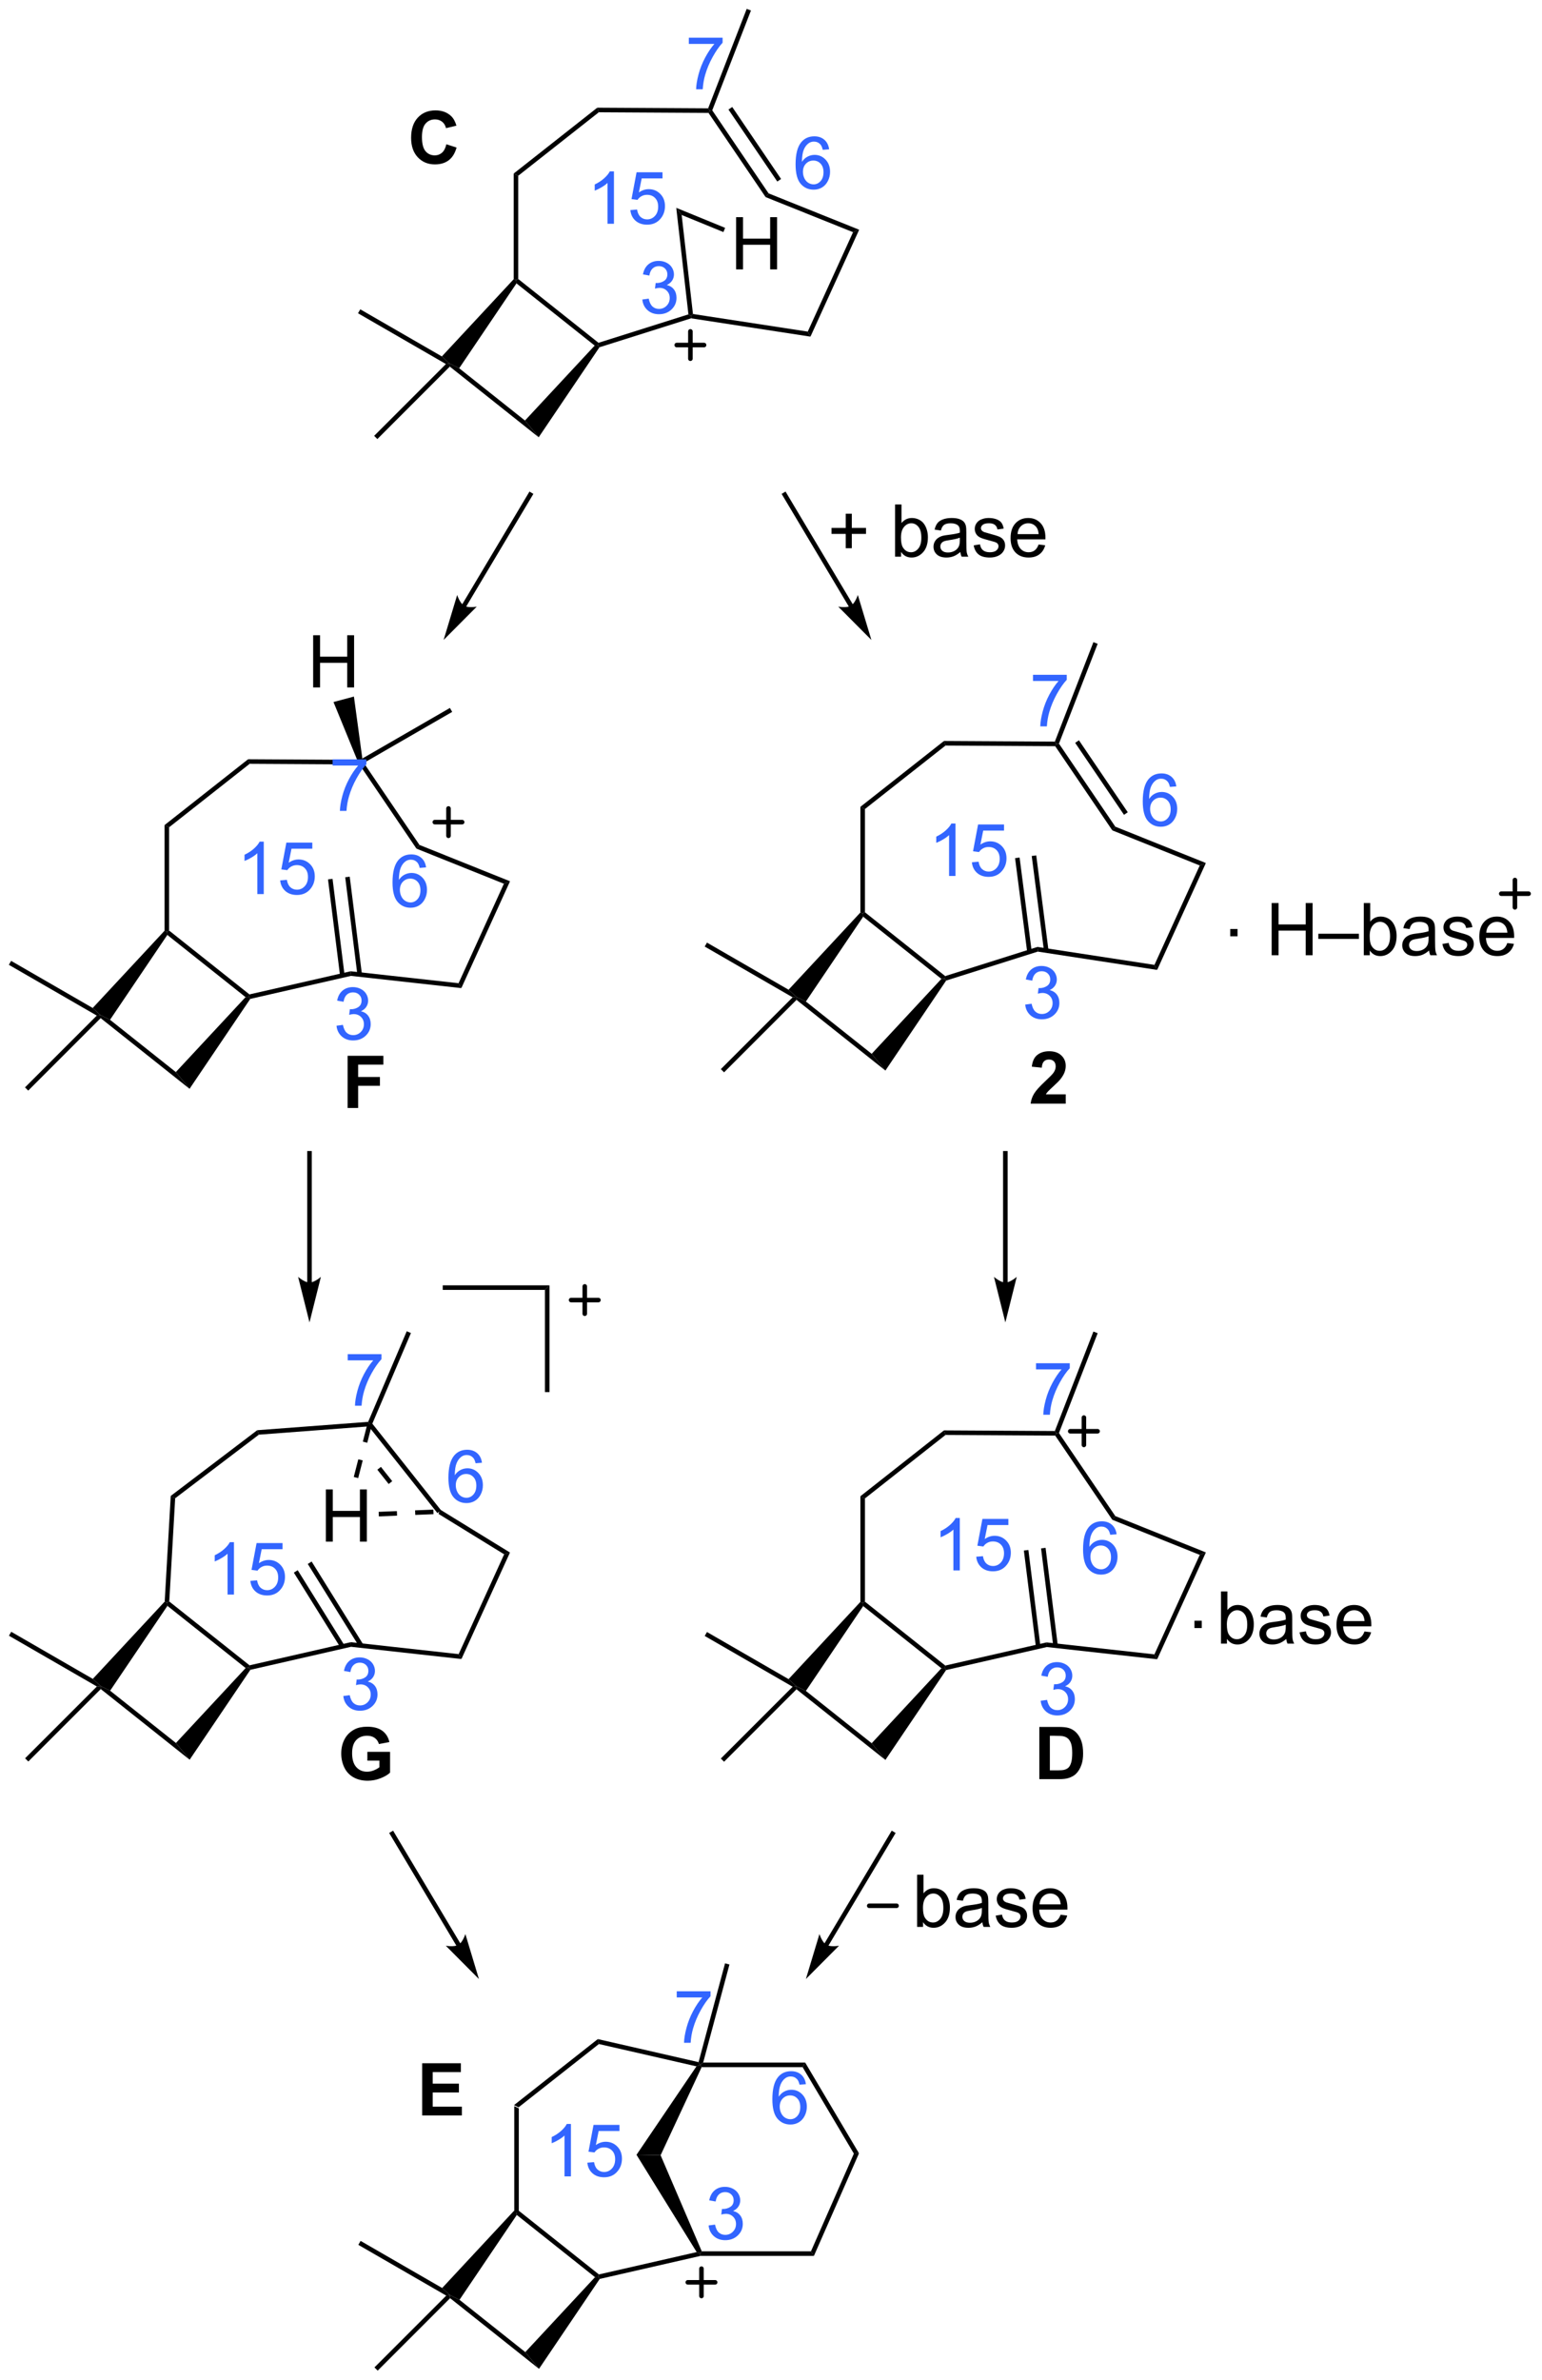 <?xml version="1.0" encoding="UTF-8"?>
<!DOCTYPE svg PUBLIC '-//W3C//DTD SVG 1.0//EN'
          'http://www.w3.org/TR/2001/REC-SVG-20010904/DTD/svg10.dtd'>
<svg stroke-dasharray="none" shape-rendering="auto" xmlns="http://www.w3.org/2000/svg" font-family="'Dialog'" text-rendering="auto" width="464" fill-opacity="1" color-interpolation="auto" color-rendering="auto" preserveAspectRatio="xMidYMid meet" font-size="12px" viewBox="0 0 464 716" fill="black" xmlns:xlink="http://www.w3.org/1999/xlink" stroke="black" image-rendering="auto" stroke-miterlimit="10" stroke-linecap="square" stroke-linejoin="miter" font-style="normal" stroke-width="1" height="716" stroke-dashoffset="0" font-weight="normal" stroke-opacity="1"
><!--Generated by the Batik Graphics2D SVG Generator--><defs id="genericDefs"
  /><g
  ><defs id="defs1"
    ><clipPath clipPathUnits="userSpaceOnUse" id="clipPath1"
      ><path d="M0.646 0.646 L174.386 0.646 L174.386 269.099 L0.646 269.099 L0.646 0.646 Z"
      /></clipPath
      ><clipPath clipPathUnits="userSpaceOnUse" id="clipPath2"
      ><path d="M-1.222 -0.971 L-1.222 260.018 L167.688 260.018 L167.688 -0.971 Z"
      /></clipPath
    ></defs
    ><g transform="scale(2.667,2.667) translate(-0.646,-0.646) matrix(1.029,0,0,1.029,1.902,1.644)"
    ><path d="M55.166 229.923 L55.666 230.166 L55.666 241.489 L55.416 241.61 L55.166 241.513 Z" stroke="none" clip-path="url(#clipPath2)"
    /></g
    ><g transform="matrix(2.743,0,0,2.743,3.351,2.663)"
    ><path d="M55.471 241.973 L55.416 241.61 L55.666 241.489 L64.479 248.496 L64.418 248.766 L64.051 248.794 Z" stroke="none" clip-path="url(#clipPath2)"
    /></g
    ><g transform="matrix(2.743,0,0,2.743,3.351,2.663)"
    ><path d="M75.204 246.045 L75.599 246.211 L75.627 246.461 L64.569 248.988 L64.418 248.766 L64.479 248.496 Z" stroke="none" clip-path="url(#clipPath2)"
    /></g
    ><g transform="matrix(2.743,0,0,2.743,3.351,2.663)"
    ><path d="M75.763 245.961 L75.599 246.211 L75.204 246.045 L68.603 235.374 L71.247 235.422 Z" stroke="none" clip-path="url(#clipPath2)"
    /></g
    ><g transform="matrix(2.743,0,0,2.743,3.351,2.663)"
    ><path d="M75.18 225.671 L75.591 225.508 L75.75 225.758 L71.247 235.422 L68.603 235.374 Z" stroke="none" clip-path="url(#clipPath2)"
    /></g
    ><g transform="matrix(2.743,0,0,2.743,3.351,2.663)"
    ><path d="M64.478 223.223 L64.357 222.682 L75.412 225.211 L75.591 225.508 L75.18 225.671 Z" stroke="none" clip-path="url(#clipPath2)"
    /></g
    ><g transform="matrix(2.743,0,0,2.743,3.351,2.663)"
    ><path d="M55.666 230.166 L55.166 229.923 L64.357 222.682 L64.478 223.223 Z" stroke="none" clip-path="url(#clipPath2)"
    /></g
    ><g transform="matrix(2.743,0,0,2.743,3.351,2.663)"
    ><path d="M75.75 225.758 L75.591 225.508 L75.917 225.258 L87.108 225.258 L86.823 225.758 Z" stroke="none" clip-path="url(#clipPath2)"
    /></g
    ><g transform="matrix(2.743,0,0,2.743,3.351,2.663)"
    ><path d="M93.01 235.21 L92.448 235.244 L86.823 225.758 L87.108 225.258 Z" stroke="none" clip-path="url(#clipPath2)"
    /></g
    ><g transform="matrix(2.743,0,0,2.743,3.351,2.663)"
    ><path d="M88.066 246.461 L87.74 245.961 L92.448 235.244 L93.01 235.21 Z" stroke="none" clip-path="url(#clipPath2)"
    /></g
    ><g transform="matrix(2.743,0,0,2.743,3.351,2.663)"
    ><path d="M75.627 246.461 L75.599 246.211 L75.763 245.961 L87.74 245.961 L88.066 246.461 Z" stroke="none" clip-path="url(#clipPath2)"
    /></g
    ><g transform="matrix(2.743,0,0,2.743,3.351,2.663)"
    ><path d="M75.917 225.258 L75.591 225.508 L75.412 225.211 L78.316 214.372 L78.799 214.501 Z" stroke="none" clip-path="url(#clipPath2)"
    /></g
    ><g transform="matrix(2.743,0,0,2.743,3.351,2.663)"
    ><path d="M64.051 248.794 L64.418 248.766 L64.569 248.988 L57.908 258.85 L56.403 257.015 Z" stroke="none" clip-path="url(#clipPath2)"
    /></g
    ><g transform="matrix(2.743,0,0,2.743,3.351,2.663)"
    ><path d="M56.403 257.015 L57.908 258.85 L48.157 251.099 L48.138 250.764 L49.187 251.278 Z" stroke="none" clip-path="url(#clipPath2)"
    /></g
    ><g transform="matrix(2.743,0,0,2.743,3.351,2.663)"
    ><path d="M55.166 241.513 L55.416 241.61 L55.471 241.973 L49.187 251.278 L48.138 250.764 L47.285 249.983 Z" stroke="none" clip-path="url(#clipPath2)"
    /></g
    ><g transform="matrix(2.743,0,0,2.743,3.351,2.663)"
    ><path d="M47.285 249.983 L48.138 250.764 L47.731 250.818 L38.087 245.25 L38.337 244.817 Z" stroke="none" clip-path="url(#clipPath2)"
    /></g
    ><g transform="matrix(2.743,0,0,2.743,3.351,2.663)"
    ><path d="M47.731 250.818 L48.138 250.764 L48.157 251.099 L40.21 259.046 L39.857 258.692 Z" stroke="none" clip-path="url(#clipPath2)"
    /></g
    ><g transform="matrix(2.743,0,0,2.743,3.351,2.663)"
    ><path d="M17.509 163.105 L17.995 163.364 L17.347 174.685 L17.09 174.8 L16.845 174.697 Z" stroke="none" clip-path="url(#clipPath2)"
    /></g
    ><g transform="matrix(2.743,0,0,2.743,3.351,2.663)"
    ><path d="M17.145 175.164 L17.09 174.8 L17.347 174.685 L26.153 181.686 L26.092 181.957 L25.725 181.985 Z" stroke="none" clip-path="url(#clipPath2)"
    /></g
    ><g transform="matrix(2.743,0,0,2.743,3.351,2.663)"
    ><path d="M37.259 179.148 L37.288 179.654 L26.243 182.179 L26.092 181.957 L26.153 181.686 Z" stroke="none" clip-path="url(#clipPath2)"
    /></g
    ><g transform="matrix(2.743,0,0,2.743,3.351,2.663)"
    ><path d="M38.624 179.395 L32.966 170.303 L32.541 170.567 L38.2 179.659 ZM36.558 179.481 L31.438 171.254 L31.013 171.518 L36.133 179.745 Z" stroke="none" clip-path="url(#clipPath2)"
    /></g
    ><g transform="matrix(2.743,0,0,2.743,3.351,2.663)"
    ><path d="M27.178 156.387 L26.993 155.899 L39.165 154.982 L39.336 155.22 L39.007 155.495 Z" stroke="none" clip-path="url(#clipPath2)"
    /></g
    ><g transform="matrix(2.743,0,0,2.743,3.351,2.663)"
    ><path d="M17.995 163.364 L17.509 163.105 L26.993 155.899 L27.178 156.387 Z" stroke="none" clip-path="url(#clipPath2)"
    /></g
    ><g transform="matrix(2.743,0,0,2.743,3.351,2.663)"
    ><path d="M39.14 155.375 L46.762 164.987 L47.154 164.676 L39.532 155.065 ZM40.173 160.232 L41.416 161.799 L41.807 161.488 L40.565 159.921 Z" stroke="none" clip-path="url(#clipPath2)"
    /></g
    ><g transform="matrix(2.743,0,0,2.743,3.351,2.663)"
    ><path d="M54.722 169.314 L54.084 169.509 L46.892 165.084 L46.958 164.832 L47.126 164.642 Z" stroke="none" clip-path="url(#clipPath2)"
    /></g
    ><g transform="matrix(2.743,0,0,2.743,3.351,2.663)"
    ><path d="M49.398 180.995 L49.093 180.458 L54.084 169.509 L54.722 169.314 Z" stroke="none" clip-path="url(#clipPath2)"
    /></g
    ><g transform="matrix(2.743,0,0,2.743,3.351,2.663)"
    ><path d="M37.288 179.654 L37.259 179.148 L49.093 180.458 L49.398 180.995 Z" stroke="none" clip-path="url(#clipPath2)"
    /></g
    ><g transform="matrix(2.743,0,0,2.743,3.351,2.663)"
    ><path d="M39.624 155.181 L39.336 155.22 L39.165 154.982 L43.398 145.044 L43.858 145.24 Z" stroke="none" clip-path="url(#clipPath2)"
    /></g
    ><g transform="matrix(2.743,0,0,2.743,3.351,2.663)"
    ><path d="M25.725 181.985 L26.092 181.957 L26.243 182.179 L19.582 192.041 L18.078 190.205 Z" stroke="none" clip-path="url(#clipPath2)"
    /></g
    ><g transform="matrix(2.743,0,0,2.743,3.351,2.663)"
    ><path d="M18.078 190.205 L19.582 192.041 L9.832 184.289 L9.813 183.955 L10.861 184.469 Z" stroke="none" clip-path="url(#clipPath2)"
    /></g
    ><g transform="matrix(2.743,0,0,2.743,3.351,2.663)"
    ><path d="M16.845 174.697 L17.09 174.8 L17.145 175.164 L10.861 184.469 L9.813 183.955 L8.96 183.174 Z" stroke="none" clip-path="url(#clipPath2)"
    /></g
    ><g transform="matrix(2.743,0,0,2.743,3.351,2.663)"
    ><path d="M8.96 183.174 L9.813 183.955 L9.405 184.008 L-0.239 178.44 L0.011 178.007 Z" stroke="none" clip-path="url(#clipPath2)"
    /></g
    ><g transform="matrix(2.743,0,0,2.743,3.351,2.663)"
    ><path d="M9.405 184.008 L9.813 183.955 L9.832 184.289 L1.885 192.236 L1.531 191.883 Z" stroke="none" clip-path="url(#clipPath2)"
    /></g
    ><g transform="matrix(2.743,0,0,2.743,3.351,2.663)"
    ><path d="M49.291 212.209 L42.028 200.034 L41.9 199.819 L41.471 200.076 L41.599 200.29 L48.861 212.466 L48.99 212.68 L49.419 212.424 L49.291 212.209 ZM51.317 216.095 L49.83 211.161 C49.83 211.161 49.546 212.058 49.076 212.338 C48.606 212.618 47.682 212.441 47.682 212.441 Z" stroke="none" clip-path="url(#clipPath2)"
    /></g
    ><g transform="matrix(2.743,0,0,2.743,3.351,2.663)"
    ><path d="M55.13 18.063 L55.63 18.306 L55.63 29.63 L55.38 29.75 L55.13 29.653 Z" stroke="none" clip-path="url(#clipPath2)"
    /></g
    ><g transform="matrix(2.743,0,0,2.743,3.351,2.663)"
    ><path d="M55.436 30.113 L55.38 29.75 L55.63 29.63 L64.434 36.628 L64.383 36.906 L64.016 36.934 Z" stroke="none" clip-path="url(#clipPath2)"
    /></g
    ><g transform="matrix(2.743,0,0,2.743,3.351,2.663)"
    ><path d="M74.298 33.511 L74.57 33.688 L74.59 33.944 L64.54 37.119 L64.383 36.906 L64.434 36.628 Z" stroke="none" clip-path="url(#clipPath2)"
    /></g
    ><g transform="matrix(2.743,0,0,2.743,3.351,2.663)"
    ><path d="M74.797 33.47 L74.57 33.688 L74.298 33.511 L72.964 21.825 L73.556 22.608 Z" stroke="none" clip-path="url(#clipPath2)"
    /></g
    ><g transform="matrix(2.743,0,0,2.743,3.351,2.663)"
    ><path d="M64.469 11.343 L64.297 10.842 L76.462 10.912 L76.633 11.163 L76.5 11.412 Z" stroke="none" clip-path="url(#clipPath2)"
    /></g
    ><g transform="matrix(2.743,0,0,2.743,3.351,2.663)"
    ><path d="M55.63 18.306 L55.13 18.063 L64.297 10.842 L64.469 11.343 Z" stroke="none" clip-path="url(#clipPath2)"
    /></g
    ><g transform="matrix(2.743,0,0,2.743,3.351,2.663)"
    ><path d="M76.5 11.412 L76.633 11.163 L76.913 11.131 L83.094 20.24 L82.766 20.647 ZM78.691 11.046 L84.048 18.94 L84.461 18.659 L79.105 10.765 Z" stroke="none" clip-path="url(#clipPath2)"
    /></g
    ><g transform="matrix(2.743,0,0,2.743,3.351,2.663)"
    ><path d="M93.03 24.227 L92.358 24.496 L82.766 20.647 L83.094 20.24 Z" stroke="none" clip-path="url(#clipPath2)"
    /></g
    ><g transform="matrix(2.743,0,0,2.743,3.351,2.663)"
    ><path d="M87.686 35.952 L87.388 35.401 L92.358 24.496 L93.03 24.227 Z" stroke="none" clip-path="url(#clipPath2)"
    /></g
    ><g transform="matrix(2.743,0,0,2.743,3.351,2.663)"
    ><path d="M74.59 33.944 L74.57 33.688 L74.797 33.47 L87.388 35.401 L87.686 35.952 Z" stroke="none" clip-path="url(#clipPath2)"
    /></g
    ><g transform="matrix(2.743,0,0,2.743,3.351,2.663)"
    ><path d="M76.913 11.131 L76.633 11.163 L76.462 10.912 L80.692 0.001 L81.158 0.182 Z" stroke="none" clip-path="url(#clipPath2)"
    /></g
    ><g transform="matrix(2.743,0,0,2.743,3.351,2.663)"
    ><path d="M64.016 36.934 L64.383 36.906 L64.54 37.119 L57.873 46.99 L56.368 45.155 Z" stroke="none" clip-path="url(#clipPath2)"
    /></g
    ><g transform="matrix(2.743,0,0,2.743,3.351,2.663)"
    ><path d="M56.368 45.155 L57.873 46.99 L48.122 39.239 L48.103 38.904 L49.152 39.419 Z" stroke="none" clip-path="url(#clipPath2)"
    /></g
    ><g transform="matrix(2.743,0,0,2.743,3.351,2.663)"
    ><path d="M55.13 29.653 L55.38 29.75 L55.436 30.113 L49.152 39.419 L48.103 38.904 L47.25 38.123 Z" stroke="none" clip-path="url(#clipPath2)"
    /></g
    ><g transform="matrix(2.743,0,0,2.743,3.351,2.663)"
    ><path d="M47.25 38.123 L48.103 38.904 L47.696 38.958 L38.052 33.39 L38.302 32.957 Z" stroke="none" clip-path="url(#clipPath2)"
    /></g
    ><g transform="matrix(2.743,0,0,2.743,3.351,2.663)"
    ><path d="M47.696 38.958 L48.103 38.904 L48.122 39.239 L40.175 47.186 L39.822 46.833 Z" stroke="none" clip-path="url(#clipPath2)"
    /></g
    ><g transform="matrix(2.743,0,0,2.743,3.351,2.663)"
    ><path d="M32.981 139.702 L32.981 125.525 L32.981 125.275 L32.481 125.275 L32.481 125.525 L32.481 139.702 L32.481 139.952 L32.981 139.952 L32.981 139.702 ZM32.731 144.077 L33.981 139.077 C33.981 139.077 33.278 139.702 32.731 139.702 C32.184 139.702 31.481 139.077 31.481 139.077 Z" stroke="none" clip-path="url(#clipPath2)"
    /></g
    ><g transform="matrix(2.743,0,0,2.743,3.351,2.663)"
    ><path d="M79.529 28.576 L79.529 22.849 L80.287 22.849 L80.287 25.201 L83.264 25.201 L83.264 22.849 L84.022 22.849 L84.022 28.576 L83.264 28.576 L83.264 25.875 L80.287 25.875 L80.287 28.576 L79.529 28.576 Z" stroke="none" clip-path="url(#clipPath2)"
    /></g
    ><g transform="matrix(2.743,0,0,2.743,3.351,2.663)"
    ><path d="M73.556 22.608 L72.964 21.825 L78.324 24.021 L78.135 24.484 Z" stroke="none" clip-path="url(#clipPath2)"
    /></g
    ><g transform="matrix(2.743,0,0,2.743,3.351,2.663)"
    ><path d="M45.091 231.058 L45.091 225.332 L49.336 225.332 L49.336 226.3 L46.247 226.3 L46.247 227.569 L49.122 227.569 L49.122 228.535 L46.247 228.535 L46.247 230.092 L49.445 230.092 L49.445 231.058 L45.091 231.058 Z" stroke="none" clip-path="url(#clipPath2)"
    /></g
    ><g transform="matrix(2.743,0,0,2.743,3.351,2.663)"
    ><path d="M39.077 192.139 L39.077 191.175 L41.569 191.175 L41.569 193.456 Q41.204 193.808 40.514 194.076 Q39.827 194.344 39.118 194.344 Q38.22 194.344 37.551 193.967 Q36.884 193.589 36.548 192.889 Q36.212 192.185 36.212 191.363 Q36.212 190.467 36.587 189.772 Q36.962 189.076 37.686 188.706 Q38.236 188.42 39.056 188.42 Q40.124 188.42 40.722 188.868 Q41.322 189.316 41.493 190.105 L40.345 190.318 Q40.225 189.897 39.889 189.654 Q39.556 189.41 39.056 189.41 Q38.298 189.41 37.85 189.891 Q37.405 190.37 37.405 191.316 Q37.405 192.334 37.858 192.844 Q38.311 193.355 39.045 193.355 Q39.407 193.355 39.772 193.212 Q40.139 193.068 40.4 192.865 L40.4 192.139 L39.077 192.139 Z" stroke="none" clip-path="url(#clipPath2)"
    /></g
    ><g transform="matrix(2.743,0,0,2.743,3.351,2.663)"
    ><path d="M47.744 14.855 L48.864 15.211 Q48.606 16.149 48.007 16.605 Q47.408 17.061 46.486 17.061 Q45.346 17.061 44.611 16.282 Q43.877 15.501 43.877 14.149 Q43.877 12.719 44.614 11.928 Q45.353 11.136 46.556 11.136 Q47.606 11.136 48.262 11.758 Q48.653 12.126 48.848 12.813 L47.705 13.086 Q47.603 12.641 47.281 12.383 Q46.958 12.126 46.497 12.126 Q45.861 12.126 45.463 12.584 Q45.067 13.04 45.067 14.063 Q45.067 15.149 45.458 15.61 Q45.848 16.071 46.473 16.071 Q46.934 16.071 47.265 15.779 Q47.598 15.485 47.744 14.855 Z" stroke="none" clip-path="url(#clipPath2)"
    /></g
    ><g transform="matrix(2.743,0,0,2.743,3.351,2.663)"
    ><path d="M16.829 89.526 L17.329 89.769 L17.329 101.093 L17.079 101.213 L16.829 101.116 Z" stroke="none" clip-path="url(#clipPath2)"
    /></g
    ><g transform="matrix(2.743,0,0,2.743,3.351,2.663)"
    ><path d="M17.134 101.577 L17.079 101.213 L17.329 101.093 L26.143 108.099 L26.081 108.37 L25.715 108.397 Z" stroke="none" clip-path="url(#clipPath2)"
    /></g
    ><g transform="matrix(2.743,0,0,2.743,3.351,2.663)"
    ><path d="M37.248 105.561 L37.277 106.067 L26.232 108.591 L26.081 108.37 L26.143 108.099 Z" stroke="none" clip-path="url(#clipPath2)"
    /></g
    ><g transform="matrix(2.743,0,0,2.743,3.351,2.663)"
    ><path d="M38.482 105.89 L37.144 95.188 L36.648 95.249 L37.986 105.953 ZM36.58 105.996 L35.258 95.423 L34.762 95.485 L36.084 106.058 Z" stroke="none" clip-path="url(#clipPath2)"
    /></g
    ><g transform="matrix(2.743,0,0,2.743,3.351,2.663)"
    ><path d="M26.167 82.806 L25.995 82.305 L37.96 82.374 L38.331 82.626 L38.199 82.876 Z" stroke="none" clip-path="url(#clipPath2)"
    /></g
    ><g transform="matrix(2.743,0,0,2.743,3.351,2.663)"
    ><path d="M17.329 89.769 L16.829 89.526 L25.995 82.305 L26.167 82.806 Z" stroke="none" clip-path="url(#clipPath2)"
    /></g
    ><g transform="matrix(2.743,0,0,2.743,3.351,2.663)"
    ><path d="M38.199 82.876 L38.331 82.626 L38.689 82.709 L44.793 91.703 L44.465 92.11 Z" stroke="none" clip-path="url(#clipPath2)"
    /></g
    ><g transform="matrix(2.743,0,0,2.743,3.351,2.663)"
    ><path d="M54.729 95.69 L54.056 95.959 L44.465 92.11 L44.793 91.703 Z" stroke="none" clip-path="url(#clipPath2)"
    /></g
    ><g transform="matrix(2.743,0,0,2.743,3.351,2.663)"
    ><path d="M49.388 107.408 L49.083 106.871 L54.056 95.959 L54.729 95.69 Z" stroke="none" clip-path="url(#clipPath2)"
    /></g
    ><g transform="matrix(2.743,0,0,2.743,3.351,2.663)"
    ><path d="M37.277 106.067 L37.248 105.561 L49.083 106.871 L49.388 107.408 Z" stroke="none" clip-path="url(#clipPath2)"
    /></g
    ><g transform="matrix(2.743,0,0,2.743,3.351,2.663)"
    ><path d="M38.689 82.709 L38.331 82.626 L38.527 82.225 L48.133 76.679 L48.383 77.112 Z" stroke="none" clip-path="url(#clipPath2)"
    /></g
    ><g transform="matrix(2.743,0,0,2.743,3.351,2.663)"
    ><path d="M25.715 108.397 L26.081 108.37 L26.232 108.591 L19.572 118.453 L18.067 116.618 Z" stroke="none" clip-path="url(#clipPath2)"
    /></g
    ><g transform="matrix(2.743,0,0,2.743,3.351,2.663)"
    ><path d="M18.067 116.618 L19.572 118.453 L9.821 110.702 L9.802 110.368 L10.85 110.882 Z" stroke="none" clip-path="url(#clipPath2)"
    /></g
    ><g transform="matrix(2.743,0,0,2.743,3.351,2.663)"
    ><path d="M16.829 101.116 L17.079 101.213 L17.134 101.577 L10.85 110.882 L9.802 110.368 L8.949 109.587 Z" stroke="none" clip-path="url(#clipPath2)"
    /></g
    ><g transform="matrix(2.743,0,0,2.743,3.351,2.663)"
    ><path d="M8.949 109.587 L9.802 110.368 L9.395 110.421 L-0.25 104.853 L0 104.42 Z" stroke="none" clip-path="url(#clipPath2)"
    /></g
    ><g transform="matrix(2.743,0,0,2.743,3.351,2.663)"
    ><path d="M9.395 110.421 L9.802 110.368 L9.821 110.702 L1.874 118.649 L1.52 118.296 Z" stroke="none" clip-path="url(#clipPath2)"
    /></g
    ><g transform="matrix(2.743,0,0,2.743,3.351,2.663)"
    ><path d="M36.91 120.558 L36.91 114.832 L40.834 114.832 L40.834 115.8 L38.066 115.8 L38.066 117.155 L40.457 117.155 L40.457 118.123 L38.066 118.123 L38.066 120.558 L36.91 120.558 Z" stroke="none" clip-path="url(#clipPath2)"
    /></g
    ><g transform="matrix(2.743,0,0,2.743,3.351,2.663)"
    ><path d="M33.13 74.43 L33.13 68.703 L33.888 68.703 L33.888 71.055 L36.865 71.055 L36.865 68.703 L37.623 68.703 L37.623 74.43 L36.865 74.43 L36.865 71.729 L33.888 71.729 L33.888 74.43 L33.13 74.43 Z" stroke="none" clip-path="url(#clipPath2)"
    /></g
    ><g transform="matrix(2.743,0,0,2.743,3.351,2.663)"
    ><path d="M38.527 82.225 L38.331 82.626 L37.96 82.374 L35.363 76.03 L37.604 75.43 Z" stroke="none" clip-path="url(#clipPath2)"
    /></g
    ><g transform="matrix(2.743,0,0,2.743,3.351,2.663)"
    ><path d="M34.527 168.122 L34.527 162.396 L35.285 162.396 L35.285 164.747 L38.262 164.747 L38.262 162.396 L39.02 162.396 L39.02 168.122 L38.262 168.122 L38.262 165.422 L35.285 165.422 L35.285 168.122 L34.527 168.122 Z" stroke="none" clip-path="url(#clipPath2)"
    /></g
    ><g transform="matrix(2.743,0,0,2.743,3.351,2.663)"
    ><path d="M38.072 161.15 L38.569 159.213 L38.084 159.089 L37.587 161.026 ZM39.066 157.276 L39.563 155.339 L39.079 155.214 L38.582 157.151 Z" stroke="none" clip-path="url(#clipPath2)"
    /></g
    ><g transform="matrix(2.743,0,0,2.743,3.351,2.663)"
    ><path d="M40.337 165.352 L42.336 165.27 L42.316 164.771 L40.317 164.852 ZM44.334 165.189 L46.333 165.107 L46.312 164.608 L44.314 164.689 Z" stroke="none" clip-path="url(#clipPath2)"
    /></g
    ><g transform="matrix(2.743,0,0,2.743,3.351,2.663)"
    ><path d="M47.346 140.507 L47.346 140.007 L59.058 140.007 L58.558 140.507 Z" stroke="none" clip-path="url(#clipPath2)"
    /></g
    ><g transform="matrix(2.743,0,0,2.743,3.351,2.663)"
    ><path d="M58.558 140.507 L59.058 140.007 L59.058 151.719 L58.558 151.719 Z" stroke="none" clip-path="url(#clipPath2)"
    /></g
    ><g transform="matrix(2.743,0,0,2.743,3.351,2.663)"
    ><path d="M93.164 87.523 L93.664 87.766 L93.664 99.09 L93.414 99.21 L93.164 99.113 Z" stroke="none" clip-path="url(#clipPath2)"
    /></g
    ><g transform="matrix(2.743,0,0,2.743,3.351,2.663)"
    ><path d="M93.469 99.574 L93.414 99.21 L93.664 99.09 L102.468 106.088 L102.416 106.367 L102.049 106.395 Z" stroke="none" clip-path="url(#clipPath2)"
    /></g
    ><g transform="matrix(2.743,0,0,2.743,3.351,2.663)"
    ><path d="M112.584 102.892 L112.623 103.404 L102.573 106.579 L102.416 106.367 L102.468 106.088 Z" stroke="none" clip-path="url(#clipPath2)"
    /></g
    ><g transform="matrix(2.743,0,0,2.743,3.351,2.663)"
    ><path d="M113.799 103.261 L112.454 92.852 L111.959 92.916 L113.303 103.325 ZM111.959 103.398 L110.628 93.088 L110.132 93.152 L111.463 103.462 Z" stroke="none" clip-path="url(#clipPath2)"
    /></g
    ><g transform="matrix(2.743,0,0,2.743,3.351,2.663)"
    ><path d="M102.502 80.803 L102.33 80.302 L114.495 80.373 L114.666 80.624 L114.533 80.873 Z" stroke="none" clip-path="url(#clipPath2)"
    /></g
    ><g transform="matrix(2.743,0,0,2.743,3.351,2.663)"
    ><path d="M93.664 87.766 L93.164 87.523 L102.33 80.302 L102.502 80.803 Z" stroke="none" clip-path="url(#clipPath2)"
    /></g
    ><g transform="matrix(2.743,0,0,2.743,3.351,2.663)"
    ><path d="M114.533 80.873 L114.666 80.624 L114.947 80.592 L121.128 89.7 L120.8 90.107 ZM116.724 80.506 L122.081 88.4 L122.495 88.12 L117.138 80.226 Z" stroke="none" clip-path="url(#clipPath2)"
    /></g
    ><g transform="matrix(2.743,0,0,2.743,3.351,2.663)"
    ><path d="M131.063 93.687 L130.391 93.956 L120.8 90.107 L121.128 89.7 Z" stroke="none" clip-path="url(#clipPath2)"
    /></g
    ><g transform="matrix(2.743,0,0,2.743,3.351,2.663)"
    ><path d="M125.719 105.412 L125.421 104.861 L130.391 93.956 L131.063 93.687 Z" stroke="none" clip-path="url(#clipPath2)"
    /></g
    ><g transform="matrix(2.743,0,0,2.743,3.351,2.663)"
    ><path d="M112.623 103.404 L112.584 102.892 L125.421 104.861 L125.719 105.412 Z" stroke="none" clip-path="url(#clipPath2)"
    /></g
    ><g transform="matrix(2.743,0,0,2.743,3.351,2.663)"
    ><path d="M114.947 80.592 L114.666 80.624 L114.495 80.373 L118.726 69.462 L119.192 69.642 Z" stroke="none" clip-path="url(#clipPath2)"
    /></g
    ><g transform="matrix(2.743,0,0,2.743,3.351,2.663)"
    ><path d="M102.049 106.395 L102.416 106.367 L102.573 106.579 L95.907 116.451 L94.402 114.615 Z" stroke="none" clip-path="url(#clipPath2)"
    /></g
    ><g transform="matrix(2.743,0,0,2.743,3.351,2.663)"
    ><path d="M94.402 114.615 L95.907 116.451 L86.156 108.699 L86.137 108.365 L87.185 108.879 Z" stroke="none" clip-path="url(#clipPath2)"
    /></g
    ><g transform="matrix(2.743,0,0,2.743,3.351,2.663)"
    ><path d="M93.164 99.113 L93.414 99.21 L93.469 99.574 L87.185 108.879 L86.137 108.365 L85.284 107.584 Z" stroke="none" clip-path="url(#clipPath2)"
    /></g
    ><g transform="matrix(2.743,0,0,2.743,3.351,2.663)"
    ><path d="M85.284 107.584 L86.137 108.365 L85.73 108.418 L76.085 102.85 L76.335 102.417 Z" stroke="none" clip-path="url(#clipPath2)"
    /></g
    ><g transform="matrix(2.743,0,0,2.743,3.351,2.663)"
    ><path d="M85.73 108.418 L86.137 108.365 L86.156 108.699 L78.209 116.646 L77.855 116.293 Z" stroke="none" clip-path="url(#clipPath2)"
    /></g
    ><g transform="matrix(2.743,0,0,2.743,3.351,2.663)"
    ><path d="M93.164 163.139 L93.664 163.381 L93.664 174.705 L93.414 174.826 L93.164 174.729 Z" stroke="none" clip-path="url(#clipPath2)"
    /></g
    ><g transform="matrix(2.743,0,0,2.743,3.351,2.663)"
    ><path d="M93.469 175.189 L93.414 174.826 L93.664 174.705 L102.478 181.712 L102.416 181.982 L102.049 182.01 Z" stroke="none" clip-path="url(#clipPath2)"
    /></g
    ><g transform="matrix(2.743,0,0,2.743,3.351,2.663)"
    ><path d="M113.583 179.173 L113.612 179.68 L102.567 182.204 L102.416 181.982 L102.478 181.712 Z" stroke="none" clip-path="url(#clipPath2)"
    /></g
    ><g transform="matrix(2.743,0,0,2.743,3.351,2.663)"
    ><path d="M114.817 179.503 L113.479 168.8 L112.983 168.862 L114.321 179.565 ZM112.915 179.608 L111.593 169.036 L111.097 169.098 L112.418 179.67 Z" stroke="none" clip-path="url(#clipPath2)"
    /></g
    ><g transform="matrix(2.743,0,0,2.743,3.351,2.663)"
    ><path d="M102.502 156.419 L102.33 155.918 L114.495 155.988 L114.666 156.239 L114.533 156.488 Z" stroke="none" clip-path="url(#clipPath2)"
    /></g
    ><g transform="matrix(2.743,0,0,2.743,3.351,2.663)"
    ><path d="M93.664 163.381 L93.164 163.139 L102.33 155.918 L102.502 156.419 Z" stroke="none" clip-path="url(#clipPath2)"
    /></g
    ><g transform="matrix(2.743,0,0,2.743,3.351,2.663)"
    ><path d="M114.533 156.488 L114.666 156.239 L114.947 156.207 L121.128 165.316 L120.8 165.723 Z" stroke="none" clip-path="url(#clipPath2)"
    /></g
    ><g transform="matrix(2.743,0,0,2.743,3.351,2.663)"
    ><path d="M131.063 169.303 L130.391 169.572 L120.8 165.723 L121.128 165.316 Z" stroke="none" clip-path="url(#clipPath2)"
    /></g
    ><g transform="matrix(2.743,0,0,2.743,3.351,2.663)"
    ><path d="M125.722 181.021 L125.418 180.484 L130.391 169.572 L131.063 169.303 Z" stroke="none" clip-path="url(#clipPath2)"
    /></g
    ><g transform="matrix(2.743,0,0,2.743,3.351,2.663)"
    ><path d="M113.612 179.68 L113.583 179.173 L125.418 180.484 L125.722 181.021 Z" stroke="none" clip-path="url(#clipPath2)"
    /></g
    ><g transform="matrix(2.743,0,0,2.743,3.351,2.663)"
    ><path d="M114.947 156.207 L114.666 156.239 L114.495 155.988 L118.726 145.077 L119.192 145.258 Z" stroke="none" clip-path="url(#clipPath2)"
    /></g
    ><g transform="matrix(2.743,0,0,2.743,3.351,2.663)"
    ><path d="M102.049 182.01 L102.416 181.982 L102.567 182.204 L95.907 192.066 L94.402 190.231 Z" stroke="none" clip-path="url(#clipPath2)"
    /></g
    ><g transform="matrix(2.743,0,0,2.743,3.351,2.663)"
    ><path d="M94.402 190.231 L95.907 192.066 L86.156 184.315 L86.137 183.98 L87.185 184.494 Z" stroke="none" clip-path="url(#clipPath2)"
    /></g
    ><g transform="matrix(2.743,0,0,2.743,3.351,2.663)"
    ><path d="M93.164 174.729 L93.414 174.826 L93.469 175.189 L87.185 184.494 L86.137 183.98 L85.284 183.199 Z" stroke="none" clip-path="url(#clipPath2)"
    /></g
    ><g transform="matrix(2.743,0,0,2.743,3.351,2.663)"
    ><path d="M85.284 183.199 L86.137 183.98 L85.73 184.034 L76.085 178.466 L76.335 178.033 Z" stroke="none" clip-path="url(#clipPath2)"
    /></g
    ><g transform="matrix(2.743,0,0,2.743,3.351,2.663)"
    ><path d="M85.73 184.034 L86.137 183.98 L86.156 184.315 L78.209 192.262 L77.855 191.908 Z" stroke="none" clip-path="url(#clipPath2)"
    /></g
    ><g transform="matrix(2.743,0,0,2.743,3.351,2.663)"
    ><path d="M112.794 188.444 L114.909 188.444 Q115.622 188.444 115.997 188.554 Q116.502 188.702 116.862 189.082 Q117.221 189.46 117.409 190.009 Q117.596 190.556 117.596 191.361 Q117.596 192.069 117.419 192.58 Q117.206 193.205 116.807 193.593 Q116.505 193.884 115.995 194.048 Q115.612 194.171 114.971 194.171 L112.794 194.171 L112.794 188.444 ZM113.95 189.413 L113.95 193.205 L114.815 193.205 Q115.299 193.205 115.513 193.15 Q115.794 193.08 115.979 192.913 Q116.166 192.744 116.284 192.361 Q116.401 191.976 116.401 191.311 Q116.401 190.648 116.284 190.293 Q116.166 189.936 115.956 189.739 Q115.745 189.538 115.419 189.468 Q115.177 189.413 114.471 189.413 L113.95 189.413 Z" stroke="none" clip-path="url(#clipPath2)"
    /></g
    ><g transform="matrix(2.743,0,0,2.743,3.351,2.663)"
    ><path d="M115.688 119.06 L115.688 120.081 L111.842 120.081 Q111.904 119.503 112.217 118.985 Q112.529 118.466 113.451 117.612 Q114.193 116.919 114.36 116.675 Q114.587 116.334 114.587 116.003 Q114.587 115.636 114.389 115.438 Q114.193 115.24 113.844 115.24 Q113.501 115.24 113.297 115.448 Q113.094 115.654 113.063 116.136 L111.969 116.026 Q112.068 115.12 112.584 114.727 Q113.1 114.331 113.873 114.331 Q114.719 114.331 115.204 114.789 Q115.688 115.245 115.688 115.925 Q115.688 116.31 115.55 116.662 Q115.412 117.011 115.11 117.394 Q114.912 117.646 114.391 118.123 Q113.873 118.599 113.732 118.755 Q113.594 118.912 113.508 119.06 L115.688 119.06 Z" stroke="none" clip-path="url(#clipPath2)"
    /></g
    ><g transform="matrix(2.743,0,0,2.743,3.351,2.663)"
    ><path d="M109.316 139.702 L109.316 125.525 L109.316 125.275 L108.816 125.275 L108.816 125.525 L108.816 139.702 L108.816 139.952 L109.316 139.952 L109.316 139.702 ZM109.066 144.077 L110.316 139.077 C110.316 139.077 109.613 139.702 109.066 139.702 C108.519 139.702 107.816 139.077 107.816 139.077 Z" stroke="none" clip-path="url(#clipPath2)"
    /></g
    ><g transform="matrix(2.743,0,0,2.743,3.351,2.663)"
    ><path d="M89.639 212.466 L96.902 200.29 L97.031 200.076 L96.601 199.819 L96.473 200.034 L89.21 212.209 L89.082 212.424 L89.511 212.68 L89.639 212.466 ZM87.184 216.095 L90.819 212.441 C90.819 212.441 89.895 212.618 89.425 212.338 C88.955 212.058 88.672 211.161 88.672 211.161 Z" stroke="none" clip-path="url(#clipPath2)"
    /></g
    ><g transform="matrix(2.743,0,0,2.743,3.351,2.663)"
    ><path d="M49.899 65.592 L57.162 53.416 L57.29 53.201 L56.861 52.945 L56.733 53.16 L49.47 65.335 L49.342 65.55 L49.771 65.806 L49.899 65.592 ZM47.443 69.221 L51.078 65.567 C51.078 65.567 50.154 65.744 49.684 65.464 C49.215 65.183 48.931 64.287 48.931 64.287 Z" stroke="none" clip-path="url(#clipPath2)"
    /></g
    ><g transform="matrix(2.743,0,0,2.743,3.351,2.663)"
    ><path d="M92.343 65.335 L85.08 53.16 L84.952 52.945 L84.523 53.201 L84.651 53.416 L91.914 65.592 L92.042 65.806 L92.471 65.55 L92.343 65.335 ZM94.37 69.221 L92.882 64.287 C92.882 64.287 92.598 65.183 92.128 65.464 C91.659 65.744 90.735 65.567 90.735 65.567 Z" stroke="none" clip-path="url(#clipPath2)"
    /></g
    ><g transform="matrix(2.743,0,0,2.743,3.351,2.663)"
    ><path d="M133.375 179.308 L132.721 179.308 L132.721 173.582 L133.424 173.582 L133.424 175.623 Q133.869 175.066 134.562 175.066 Q134.945 175.066 135.286 175.22 Q135.627 175.373 135.849 175.655 Q136.07 175.933 136.195 176.329 Q136.32 176.722 136.32 177.17 Q136.32 178.238 135.791 178.821 Q135.265 179.402 134.526 179.402 Q133.791 179.402 133.375 178.787 L133.375 179.308 ZM133.367 177.201 Q133.367 177.949 133.57 178.28 Q133.901 178.824 134.468 178.824 Q134.929 178.824 135.265 178.423 Q135.601 178.022 135.601 177.23 Q135.601 176.417 135.278 176.032 Q134.955 175.644 134.5 175.644 Q134.039 175.644 133.703 176.045 Q133.367 176.444 133.367 177.201 ZM139.881 178.795 Q139.49 179.128 139.129 179.266 Q138.769 179.402 138.355 179.402 Q137.67 179.402 137.303 179.069 Q136.936 178.733 136.936 178.214 Q136.936 177.91 137.074 177.657 Q137.214 177.405 137.438 177.253 Q137.662 177.1 137.944 177.022 Q138.152 176.967 138.569 176.917 Q139.42 176.816 139.824 176.675 Q139.826 176.53 139.826 176.49 Q139.826 176.061 139.629 175.886 Q139.358 175.647 138.826 175.647 Q138.332 175.647 138.095 175.821 Q137.858 175.996 137.746 176.436 L137.058 176.342 Q137.152 175.902 137.365 175.631 Q137.582 175.358 137.988 175.212 Q138.394 175.066 138.928 175.066 Q139.459 175.066 139.79 175.191 Q140.123 175.316 140.28 175.506 Q140.436 175.694 140.498 175.983 Q140.535 176.162 140.535 176.631 L140.535 177.569 Q140.535 178.55 140.579 178.811 Q140.623 179.069 140.756 179.308 L140.022 179.308 Q139.912 179.089 139.881 178.795 ZM139.824 177.225 Q139.441 177.381 138.675 177.49 Q138.24 177.553 138.061 177.631 Q137.881 177.709 137.782 177.86 Q137.686 178.011 137.686 178.194 Q137.686 178.475 137.899 178.662 Q138.113 178.85 138.522 178.85 Q138.928 178.85 139.243 178.673 Q139.561 178.496 139.709 178.186 Q139.824 177.949 139.824 177.483 L139.824 177.225 ZM141.343 178.069 L142.039 177.959 Q142.096 178.378 142.364 178.602 Q142.632 178.824 143.112 178.824 Q143.596 178.824 143.83 178.626 Q144.065 178.428 144.065 178.162 Q144.065 177.925 143.859 177.787 Q143.713 177.694 143.14 177.55 Q142.367 177.355 142.067 177.212 Q141.768 177.069 141.614 176.819 Q141.46 176.566 141.46 176.261 Q141.46 175.983 141.585 175.748 Q141.713 175.511 141.932 175.355 Q142.096 175.233 142.38 175.149 Q142.664 175.066 142.987 175.066 Q143.476 175.066 143.843 175.207 Q144.213 175.347 144.388 175.587 Q144.565 175.826 144.632 176.23 L143.945 176.324 Q143.898 176.003 143.671 175.824 Q143.447 175.644 143.039 175.644 Q142.554 175.644 142.346 175.805 Q142.14 175.964 142.14 176.178 Q142.14 176.316 142.226 176.425 Q142.312 176.537 142.494 176.613 Q142.601 176.652 143.117 176.792 Q143.862 176.99 144.156 177.118 Q144.453 177.246 144.619 177.488 Q144.789 177.73 144.789 178.089 Q144.789 178.441 144.583 178.751 Q144.377 179.061 143.989 179.233 Q143.604 179.402 143.117 179.402 Q142.307 179.402 141.882 179.066 Q141.46 178.73 141.343 178.069 ZM148.463 177.972 L149.19 178.061 Q149.018 178.699 148.552 179.05 Q148.088 179.402 147.367 179.402 Q146.455 179.402 145.921 178.842 Q145.39 178.28 145.39 177.269 Q145.39 176.222 145.929 175.644 Q146.468 175.066 147.328 175.066 Q148.158 175.066 148.685 175.634 Q149.213 176.199 149.213 177.225 Q149.213 177.287 149.21 177.412 L146.117 177.412 Q146.156 178.097 146.502 178.462 Q146.851 178.824 147.369 178.824 Q147.757 178.824 148.031 178.621 Q148.304 178.417 148.463 177.972 ZM146.156 176.834 L148.471 176.834 Q148.424 176.311 148.205 176.05 Q147.869 175.644 147.335 175.644 Q146.851 175.644 146.52 175.97 Q146.19 176.292 146.156 176.834 Z" stroke="none" clip-path="url(#clipPath2)"
    /></g
    ><g transform="matrix(2.743,0,0,2.743,3.351,2.663)"
    ><path d="M138.279 103.801 L138.279 98.075 L139.036 98.075 L139.036 100.426 L142.013 100.426 L142.013 98.075 L142.771 98.075 L142.771 103.801 L142.013 103.801 L142.013 101.101 L139.036 101.101 L139.036 103.801 L138.279 103.801 ZM143.4 102.012 L143.4 101.444 L147.85 101.444 L147.85 102.012 L143.4 102.012 ZM149.042 103.801 L148.388 103.801 L148.388 98.075 L149.091 98.075 L149.091 100.116 Q149.536 99.559 150.229 99.559 Q150.612 99.559 150.953 99.713 Q151.294 99.866 151.516 100.148 Q151.737 100.426 151.862 100.822 Q151.987 101.215 151.987 101.663 Q151.987 102.731 151.458 103.314 Q150.932 103.895 150.193 103.895 Q149.458 103.895 149.042 103.28 L149.042 103.801 ZM149.034 101.694 Q149.034 102.442 149.237 102.773 Q149.568 103.317 150.135 103.317 Q150.596 103.317 150.932 102.916 Q151.268 102.515 151.268 101.723 Q151.268 100.911 150.945 100.525 Q150.622 100.137 150.167 100.137 Q149.706 100.137 149.37 100.538 Q149.034 100.937 149.034 101.694 ZM155.548 103.288 Q155.157 103.621 154.796 103.76 Q154.436 103.895 154.022 103.895 Q153.337 103.895 152.97 103.562 Q152.603 103.226 152.603 102.707 Q152.603 102.403 152.741 102.15 Q152.881 101.898 153.105 101.746 Q153.329 101.593 153.611 101.515 Q153.819 101.46 154.236 101.411 Q155.087 101.309 155.491 101.168 Q155.493 101.023 155.493 100.984 Q155.493 100.554 155.296 100.379 Q155.025 100.14 154.493 100.14 Q153.999 100.14 153.762 100.314 Q153.525 100.489 153.413 100.929 L152.725 100.835 Q152.819 100.395 153.032 100.124 Q153.249 99.851 153.655 99.705 Q154.061 99.559 154.595 99.559 Q155.126 99.559 155.457 99.684 Q155.79 99.809 155.946 99.999 Q156.103 100.187 156.165 100.476 Q156.202 100.655 156.202 101.124 L156.202 102.062 Q156.202 103.043 156.246 103.304 Q156.29 103.562 156.423 103.801 L155.689 103.801 Q155.579 103.582 155.548 103.288 ZM155.491 101.718 Q155.108 101.874 154.342 101.984 Q153.907 102.046 153.728 102.124 Q153.548 102.202 153.449 102.353 Q153.353 102.504 153.353 102.687 Q153.353 102.968 153.566 103.155 Q153.78 103.343 154.189 103.343 Q154.595 103.343 154.91 103.166 Q155.228 102.989 155.376 102.679 Q155.491 102.442 155.491 101.976 L155.491 101.718 ZM157.01 102.562 L157.706 102.452 Q157.763 102.871 158.031 103.096 Q158.299 103.317 158.779 103.317 Q159.263 103.317 159.497 103.119 Q159.732 102.921 159.732 102.655 Q159.732 102.418 159.526 102.28 Q159.38 102.187 158.807 102.043 Q158.034 101.848 157.734 101.705 Q157.435 101.562 157.281 101.312 Q157.127 101.059 157.127 100.754 Q157.127 100.476 157.252 100.241 Q157.38 100.004 157.599 99.848 Q157.763 99.726 158.047 99.642 Q158.331 99.559 158.654 99.559 Q159.143 99.559 159.51 99.7 Q159.88 99.84 160.055 100.08 Q160.232 100.319 160.299 100.723 L159.612 100.817 Q159.565 100.496 159.339 100.317 Q159.114 100.137 158.706 100.137 Q158.221 100.137 158.013 100.299 Q157.807 100.457 157.807 100.671 Q157.807 100.809 157.893 100.918 Q157.979 101.03 158.161 101.106 Q158.268 101.145 158.784 101.286 Q159.529 101.484 159.823 101.611 Q160.12 101.739 160.286 101.981 Q160.456 102.223 160.456 102.582 Q160.456 102.934 160.25 103.244 Q160.044 103.554 159.656 103.726 Q159.271 103.895 158.784 103.895 Q157.974 103.895 157.549 103.559 Q157.127 103.223 157.01 102.562 ZM164.13 102.465 L164.857 102.554 Q164.685 103.192 164.219 103.543 Q163.755 103.895 163.034 103.895 Q162.122 103.895 161.589 103.335 Q161.057 102.773 161.057 101.762 Q161.057 100.715 161.596 100.137 Q162.135 99.559 162.995 99.559 Q163.826 99.559 164.351 100.127 Q164.88 100.692 164.88 101.718 Q164.88 101.78 164.877 101.905 L161.784 101.905 Q161.823 102.59 162.169 102.955 Q162.518 103.317 163.036 103.317 Q163.424 103.317 163.698 103.114 Q163.971 102.911 164.13 102.465 ZM161.823 101.327 L164.138 101.327 Q164.091 100.804 163.872 100.543 Q163.536 100.137 163.002 100.137 Q162.518 100.137 162.187 100.463 Q161.857 100.786 161.823 101.327 Z" stroke="none" clip-path="url(#clipPath2)"
    /></g
    ><g transform="matrix(2.743,0,0,2.743,3.351,2.663)"
    ><path d="M91.557 59.16 L91.557 57.589 L89.997 57.589 L89.997 56.933 L91.557 56.933 L91.557 55.376 L92.221 55.376 L92.221 56.933 L93.779 56.933 L93.779 57.589 L92.221 57.589 L92.221 59.16 L91.557 59.16 ZM97.624 60.087 L96.97 60.087 L96.97 54.36 L97.673 54.36 L97.673 56.402 Q98.118 55.844 98.811 55.844 Q99.194 55.844 99.535 55.998 Q99.876 56.152 100.098 56.433 Q100.319 56.712 100.444 57.108 Q100.569 57.501 100.569 57.949 Q100.569 59.016 100.04 59.6 Q99.514 60.181 98.775 60.181 Q98.04 60.181 97.624 59.566 L97.624 60.087 ZM97.616 57.98 Q97.616 58.727 97.819 59.058 Q98.15 59.602 98.718 59.602 Q99.178 59.602 99.514 59.201 Q99.85 58.8 99.85 58.009 Q99.85 57.196 99.527 56.811 Q99.204 56.423 98.749 56.423 Q98.288 56.423 97.952 56.824 Q97.616 57.222 97.616 57.98 ZM104.13 59.574 Q103.74 59.907 103.378 60.045 Q103.018 60.181 102.604 60.181 Q101.919 60.181 101.552 59.847 Q101.185 59.511 101.185 58.993 Q101.185 58.688 101.323 58.436 Q101.464 58.183 101.688 58.032 Q101.912 57.878 102.193 57.8 Q102.401 57.746 102.818 57.696 Q103.669 57.594 104.073 57.454 Q104.076 57.308 104.076 57.269 Q104.076 56.839 103.878 56.665 Q103.607 56.425 103.076 56.425 Q102.581 56.425 102.344 56.6 Q102.107 56.774 101.995 57.214 L101.307 57.121 Q101.401 56.681 101.615 56.41 Q101.831 56.136 102.237 55.99 Q102.643 55.844 103.177 55.844 Q103.708 55.844 104.039 55.969 Q104.372 56.094 104.529 56.285 Q104.685 56.472 104.747 56.761 Q104.784 56.941 104.784 57.41 L104.784 58.347 Q104.784 59.329 104.828 59.589 Q104.872 59.847 105.005 60.087 L104.271 60.087 Q104.162 59.868 104.13 59.574 ZM104.073 58.003 Q103.69 58.16 102.924 58.269 Q102.49 58.331 102.31 58.41 Q102.13 58.488 102.031 58.639 Q101.935 58.79 101.935 58.972 Q101.935 59.253 102.148 59.441 Q102.362 59.628 102.771 59.628 Q103.177 59.628 103.492 59.451 Q103.81 59.274 103.958 58.964 Q104.073 58.727 104.073 58.261 L104.073 58.003 ZM105.593 58.847 L106.288 58.738 Q106.345 59.157 106.613 59.381 Q106.882 59.602 107.361 59.602 Q107.845 59.602 108.079 59.404 Q108.314 59.206 108.314 58.941 Q108.314 58.704 108.108 58.566 Q107.962 58.472 107.389 58.329 Q106.616 58.134 106.316 57.99 Q106.017 57.847 105.863 57.597 Q105.71 57.344 105.71 57.04 Q105.71 56.761 105.835 56.527 Q105.962 56.29 106.181 56.134 Q106.345 56.011 106.629 55.928 Q106.913 55.844 107.236 55.844 Q107.725 55.844 108.093 55.985 Q108.462 56.126 108.637 56.365 Q108.814 56.605 108.882 57.009 L108.194 57.102 Q108.147 56.782 107.921 56.602 Q107.697 56.423 107.288 56.423 Q106.803 56.423 106.595 56.584 Q106.389 56.743 106.389 56.956 Q106.389 57.094 106.475 57.204 Q106.561 57.316 106.743 57.391 Q106.85 57.431 107.366 57.571 Q108.111 57.769 108.405 57.897 Q108.702 58.024 108.868 58.266 Q109.038 58.509 109.038 58.868 Q109.038 59.219 108.832 59.529 Q108.626 59.839 108.238 60.011 Q107.853 60.181 107.366 60.181 Q106.556 60.181 106.132 59.844 Q105.71 59.509 105.593 58.847 ZM112.712 58.751 L113.439 58.839 Q113.267 59.477 112.801 59.829 Q112.337 60.181 111.616 60.181 Q110.704 60.181 110.171 59.621 Q109.639 59.058 109.639 58.048 Q109.639 57.001 110.178 56.423 Q110.718 55.844 111.577 55.844 Q112.408 55.844 112.934 56.412 Q113.462 56.977 113.462 58.003 Q113.462 58.066 113.46 58.191 L110.366 58.191 Q110.405 58.876 110.751 59.24 Q111.1 59.602 111.618 59.602 Q112.007 59.602 112.28 59.399 Q112.553 59.196 112.712 58.751 ZM110.405 57.613 L112.72 57.613 Q112.673 57.089 112.454 56.829 Q112.118 56.423 111.585 56.423 Q111.1 56.423 110.769 56.748 Q110.439 57.071 110.405 57.613 Z" stroke="none" clip-path="url(#clipPath2)"
    /></g
    ><g transform="matrix(2.743,0,0,2.743,3.351,2.663)"
    ><path d="M100.038 210.379 L99.384 210.379 L99.384 204.652 L100.087 204.652 L100.087 206.694 Q100.532 206.137 101.225 206.137 Q101.608 206.137 101.949 206.291 Q102.29 206.444 102.512 206.725 Q102.733 207.004 102.858 207.4 Q102.983 207.793 102.983 208.241 Q102.983 209.309 102.454 209.892 Q101.928 210.473 101.189 210.473 Q100.454 210.473 100.038 209.858 L100.038 210.379 ZM100.03 208.272 Q100.03 209.02 100.233 209.35 Q100.564 209.895 101.131 209.895 Q101.592 209.895 101.928 209.494 Q102.264 209.093 102.264 208.301 Q102.264 207.488 101.941 207.103 Q101.618 206.715 101.163 206.715 Q100.702 206.715 100.366 207.116 Q100.03 207.514 100.03 208.272 ZM106.544 209.866 Q106.154 210.199 105.792 210.337 Q105.432 210.473 105.018 210.473 Q104.333 210.473 103.966 210.139 Q103.599 209.804 103.599 209.285 Q103.599 208.981 103.737 208.728 Q103.877 208.475 104.102 208.324 Q104.325 208.171 104.607 208.093 Q104.815 208.038 105.232 207.988 Q106.083 207.887 106.487 207.746 Q106.49 207.6 106.49 207.561 Q106.49 207.132 106.292 206.957 Q106.021 206.718 105.49 206.718 Q104.995 206.718 104.758 206.892 Q104.521 207.066 104.409 207.507 L103.721 207.413 Q103.815 206.973 104.029 206.702 Q104.245 206.429 104.651 206.283 Q105.057 206.137 105.591 206.137 Q106.122 206.137 106.453 206.262 Q106.786 206.387 106.943 206.577 Q107.099 206.764 107.161 207.054 Q107.198 207.233 107.198 207.702 L107.198 208.639 Q107.198 209.621 107.242 209.882 Q107.286 210.139 107.419 210.379 L106.685 210.379 Q106.575 210.16 106.544 209.866 ZM106.487 208.296 Q106.104 208.452 105.338 208.561 Q104.904 208.624 104.724 208.702 Q104.544 208.78 104.445 208.931 Q104.349 209.082 104.349 209.264 Q104.349 209.546 104.562 209.733 Q104.776 209.921 105.185 209.921 Q105.591 209.921 105.906 209.744 Q106.224 209.566 106.372 209.257 Q106.487 209.02 106.487 208.554 L106.487 208.296 ZM108.006 209.139 L108.702 209.03 Q108.759 209.449 109.027 209.673 Q109.296 209.895 109.775 209.895 Q110.259 209.895 110.493 209.697 Q110.728 209.499 110.728 209.233 Q110.728 208.996 110.522 208.858 Q110.376 208.764 109.803 208.621 Q109.03 208.426 108.73 208.283 Q108.431 208.139 108.277 207.889 Q108.124 207.637 108.124 207.332 Q108.124 207.054 108.249 206.819 Q108.376 206.582 108.595 206.426 Q108.759 206.304 109.043 206.22 Q109.327 206.137 109.65 206.137 Q110.139 206.137 110.506 206.277 Q110.876 206.418 111.051 206.658 Q111.228 206.897 111.296 207.301 L110.608 207.395 Q110.561 207.074 110.335 206.895 Q110.111 206.715 109.702 206.715 Q109.217 206.715 109.009 206.876 Q108.803 207.035 108.803 207.249 Q108.803 207.387 108.889 207.496 Q108.975 207.608 109.157 207.684 Q109.264 207.723 109.78 207.863 Q110.525 208.061 110.819 208.189 Q111.116 208.316 111.282 208.559 Q111.452 208.801 111.452 209.16 Q111.452 209.512 111.246 209.822 Q111.04 210.132 110.652 210.304 Q110.267 210.473 109.78 210.473 Q108.97 210.473 108.546 210.137 Q108.124 209.801 108.006 209.139 ZM115.126 209.043 L115.853 209.132 Q115.681 209.77 115.215 210.121 Q114.751 210.473 114.03 210.473 Q113.118 210.473 112.585 209.913 Q112.053 209.35 112.053 208.34 Q112.053 207.293 112.592 206.715 Q113.131 206.137 113.991 206.137 Q114.822 206.137 115.348 206.704 Q115.876 207.27 115.876 208.296 Q115.876 208.358 115.874 208.483 L112.78 208.483 Q112.819 209.168 113.165 209.533 Q113.514 209.895 114.032 209.895 Q114.421 209.895 114.694 209.691 Q114.967 209.488 115.126 209.043 ZM112.819 207.905 L115.134 207.905 Q115.087 207.382 114.868 207.121 Q114.532 206.715 113.999 206.715 Q113.514 206.715 113.183 207.041 Q112.853 207.363 112.819 207.905 Z" stroke="none" clip-path="url(#clipPath2)"
    /></g
    ><g fill="rgb(50,101,255)" transform="matrix(2.743,0,0,2.743,3.351,2.663)" stroke="rgb(50,101,255)"
    ><path d="M66.129 23.574 L65.426 23.574 L65.426 19.092 Q65.171 19.335 64.759 19.577 Q64.348 19.819 64.02 19.941 L64.02 19.262 Q64.608 18.983 65.048 18.59 Q65.491 18.194 65.676 17.824 L66.129 17.824 L66.129 23.574 ZM67.93 22.074 L68.667 22.012 Q68.75 22.551 69.047 22.822 Q69.347 23.092 69.768 23.092 Q70.276 23.092 70.628 22.71 Q70.979 22.327 70.979 21.694 Q70.979 21.092 70.641 20.746 Q70.305 20.397 69.758 20.397 Q69.417 20.397 69.143 20.553 Q68.87 20.707 68.714 20.952 L68.055 20.866 L68.609 17.926 L71.456 17.926 L71.456 18.598 L69.172 18.598 L68.862 20.137 Q69.378 19.777 69.945 19.777 Q70.695 19.777 71.211 20.298 Q71.727 20.816 71.727 21.631 Q71.727 22.41 71.274 22.975 Q70.722 23.673 69.768 23.673 Q68.987 23.673 68.492 23.236 Q68 22.796 67.93 22.074 Z" stroke="none" clip-path="url(#clipPath2)"
    /></g
    ><g fill="rgb(50,101,255)" transform="matrix(2.743,0,0,2.743,3.351,2.663)" stroke="rgb(50,101,255)"
    ><path d="M27.713 97.094 L27.009 97.094 L27.009 92.612 Q26.754 92.854 26.343 93.097 Q25.931 93.339 25.603 93.461 L25.603 92.781 Q26.192 92.503 26.632 92.11 Q27.075 91.714 27.259 91.344 L27.713 91.344 L27.713 97.094 ZM29.514 95.594 L30.25 95.531 Q30.334 96.071 30.631 96.341 Q30.93 96.612 31.352 96.612 Q31.86 96.612 32.211 96.229 Q32.563 95.847 32.563 95.214 Q32.563 94.612 32.224 94.266 Q31.889 93.917 31.342 93.917 Q31 93.917 30.727 94.073 Q30.454 94.227 30.297 94.472 L29.639 94.386 L30.193 91.446 L33.039 91.446 L33.039 92.117 L30.756 92.117 L30.446 93.656 Q30.961 93.297 31.529 93.297 Q32.279 93.297 32.795 93.818 Q33.31 94.336 33.31 95.151 Q33.31 95.93 32.857 96.495 Q32.305 97.193 31.352 97.193 Q30.571 97.193 30.076 96.755 Q29.584 96.315 29.514 95.594 Z" stroke="none" clip-path="url(#clipPath2)"
    /></g
    ><g fill="rgb(50,101,255)" transform="matrix(2.743,0,0,2.743,3.351,2.663)" stroke="rgb(50,101,255)"
    ><path d="M24.444 173.926 L23.741 173.926 L23.741 169.444 Q23.486 169.686 23.074 169.928 Q22.663 170.17 22.335 170.293 L22.335 169.613 Q22.923 169.334 23.363 168.941 Q23.806 168.545 23.991 168.176 L24.444 168.176 L24.444 173.926 ZM26.245 172.426 L26.982 172.363 Q27.065 172.902 27.362 173.173 Q27.662 173.444 28.084 173.444 Q28.591 173.444 28.943 173.061 Q29.294 172.678 29.294 172.045 Q29.294 171.444 28.956 171.097 Q28.62 170.749 28.073 170.749 Q27.732 170.749 27.459 170.905 Q27.185 171.058 27.029 171.303 L26.37 171.217 L26.925 168.277 L29.771 168.277 L29.771 168.949 L27.487 168.949 L27.177 170.488 Q27.693 170.129 28.261 170.129 Q29.011 170.129 29.526 170.65 Q30.042 171.168 30.042 171.983 Q30.042 172.762 29.589 173.327 Q29.037 174.025 28.084 174.025 Q27.302 174.025 26.808 173.587 Q26.315 173.147 26.245 172.426 Z" stroke="none" clip-path="url(#clipPath2)"
    /></g
    ><g fill="rgb(50,101,255)" transform="matrix(2.743,0,0,2.743,3.351,2.663)" stroke="rgb(50,101,255)"
    ><path d="M61.409 237.74 L60.706 237.74 L60.706 233.258 Q60.451 233.5 60.04 233.742 Q59.628 233.985 59.3 234.107 L59.3 233.427 Q59.889 233.149 60.329 232.755 Q60.771 232.36 60.956 231.99 L61.409 231.99 L61.409 237.74 ZM63.21 236.24 L63.947 236.177 Q64.031 236.716 64.327 236.987 Q64.627 237.258 65.049 237.258 Q65.556 237.258 65.908 236.875 Q66.26 236.492 66.26 235.86 Q66.26 235.258 65.921 234.912 Q65.585 234.563 65.038 234.563 Q64.697 234.563 64.424 234.719 Q64.15 234.873 63.994 235.117 L63.335 235.031 L63.89 232.091 L66.736 232.091 L66.736 232.763 L64.452 232.763 L64.142 234.302 Q64.658 233.943 65.226 233.943 Q65.976 233.943 66.491 234.464 Q67.007 234.982 67.007 235.797 Q67.007 236.576 66.554 237.141 Q66.002 237.839 65.049 237.839 Q64.267 237.839 63.773 237.401 Q63.281 236.961 63.21 236.24 Z" stroke="none" clip-path="url(#clipPath2)"
    /></g
    ><g fill="rgb(50,101,255)" transform="matrix(2.743,0,0,2.743,3.351,2.663)" stroke="rgb(50,101,255)"
    ><path d="M103.594 95.107 L102.891 95.107 L102.891 90.625 Q102.636 90.867 102.224 91.11 Q101.813 91.352 101.485 91.474 L101.485 90.794 Q102.073 90.516 102.513 90.123 Q102.956 89.727 103.141 89.357 L103.594 89.357 L103.594 95.107 ZM105.395 93.607 L106.132 93.544 Q106.215 94.084 106.512 94.354 Q106.811 94.625 107.233 94.625 Q107.741 94.625 108.093 94.242 Q108.444 93.86 108.444 93.227 Q108.444 92.625 108.106 92.279 Q107.77 91.93 107.223 91.93 Q106.882 91.93 106.608 92.086 Q106.335 92.24 106.179 92.485 L105.52 92.399 L106.074 89.459 L108.921 89.459 L108.921 90.13 L106.637 90.13 L106.327 91.669 Q106.843 91.31 107.41 91.31 Q108.16 91.31 108.676 91.831 Q109.192 92.349 109.192 93.164 Q109.192 93.943 108.739 94.508 Q108.186 95.206 107.233 95.206 Q106.452 95.206 105.957 94.769 Q105.465 94.328 105.395 93.607 Z" stroke="none" clip-path="url(#clipPath2)"
    /></g
    ><g fill="rgb(50,101,255)" transform="matrix(2.743,0,0,2.743,3.351,2.663)" stroke="rgb(50,101,255)"
    ><path d="M104.069 171.276 L103.366 171.276 L103.366 166.794 Q103.111 167.037 102.7 167.279 Q102.288 167.521 101.96 167.643 L101.96 166.964 Q102.549 166.685 102.989 166.292 Q103.431 165.896 103.616 165.526 L104.069 165.526 L104.069 171.276 ZM105.87 169.776 L106.607 169.714 Q106.691 170.253 106.987 170.524 Q107.287 170.794 107.709 170.794 Q108.216 170.794 108.568 170.412 Q108.92 170.029 108.92 169.396 Q108.92 168.794 108.581 168.448 Q108.245 168.099 107.698 168.099 Q107.357 168.099 107.084 168.255 Q106.81 168.409 106.654 168.654 L105.995 168.568 L106.55 165.628 L109.396 165.628 L109.396 166.3 L107.112 166.3 L106.802 167.839 Q107.318 167.479 107.886 167.479 Q108.636 167.479 109.151 168 Q109.667 168.518 109.667 169.333 Q109.667 170.112 109.214 170.677 Q108.662 171.375 107.709 171.375 Q106.927 171.375 106.433 170.938 Q105.941 170.498 105.87 169.776 Z" stroke="none" clip-path="url(#clipPath2)"
    /></g
    ><g fill="rgb(50,101,255)" transform="matrix(2.743,0,0,2.743,3.351,2.663)" stroke="rgb(50,101,255)"
    ><path d="M74.343 3.845 L74.343 3.167 L78.049 3.167 L78.049 3.714 Q77.502 4.298 76.966 5.264 Q76.429 6.227 76.135 7.246 Q75.924 7.964 75.867 8.821 L75.143 8.821 Q75.156 8.144 75.408 7.188 Q75.663 6.23 76.137 5.342 Q76.611 4.454 77.148 3.845 L74.343 3.845 Z" stroke="none" clip-path="url(#clipPath2)"
    /></g
    ><g fill="rgb(50,101,255)" transform="matrix(2.743,0,0,2.743,3.351,2.663)" stroke="rgb(50,101,255)"
    ><path d="M35.265 82.994 L35.265 82.317 L38.971 82.317 L38.971 82.864 Q38.424 83.447 37.887 84.413 Q37.351 85.377 37.057 86.395 Q36.846 87.114 36.788 87.971 L36.065 87.971 Q36.078 87.294 36.33 86.338 Q36.585 85.38 37.059 84.492 Q37.533 83.604 38.07 82.994 L35.265 82.994 Z" stroke="none" clip-path="url(#clipPath2)"
    /></g
    ><g fill="rgb(50,101,255)" transform="matrix(2.743,0,0,2.743,3.351,2.663)" stroke="rgb(50,101,255)"
    ><path d="M36.921 148.235 L36.921 147.558 L40.627 147.558 L40.627 148.105 Q40.08 148.688 39.543 149.654 Q39.007 150.618 38.713 151.636 Q38.502 152.355 38.444 153.211 L37.72 153.211 Q37.733 152.534 37.986 151.579 Q38.241 150.62 38.715 149.732 Q39.189 148.844 39.726 148.235 L36.921 148.235 Z" stroke="none" clip-path="url(#clipPath2)"
    /></g
    ><g fill="rgb(50,101,255)" transform="matrix(2.743,0,0,2.743,3.351,2.663)" stroke="rgb(50,101,255)"
    ><path d="M73.018 218.112 L73.018 217.435 L76.724 217.435 L76.724 217.982 Q76.177 218.565 75.641 219.531 Q75.104 220.495 74.81 221.513 Q74.599 222.232 74.542 223.088 L73.818 223.088 Q73.831 222.411 74.084 221.456 Q74.339 220.497 74.813 219.609 Q75.287 218.721 75.823 218.112 L73.018 218.112 Z" stroke="none" clip-path="url(#clipPath2)"
    /></g
    ><g fill="rgb(50,101,255)" transform="matrix(2.743,0,0,2.743,3.351,2.663)" stroke="rgb(50,101,255)"
    ><path d="M112.097 73.721 L112.097 73.044 L115.802 73.044 L115.802 73.591 Q115.255 74.175 114.719 75.141 Q114.183 76.104 113.888 77.123 Q113.677 77.841 113.62 78.698 L112.896 78.698 Q112.909 78.021 113.162 77.065 Q113.417 76.107 113.891 75.219 Q114.365 74.331 114.901 73.721 L112.097 73.721 Z" stroke="none" clip-path="url(#clipPath2)"
    /></g
    ><g fill="rgb(50,101,255)" transform="matrix(2.743,0,0,2.743,3.351,2.663)" stroke="rgb(50,101,255)"
    ><path d="M112.428 149.228 L112.428 148.551 L116.133 148.551 L116.133 149.098 Q115.587 149.681 115.05 150.648 Q114.514 151.611 114.219 152.629 Q114.008 153.348 113.951 154.205 L113.227 154.205 Q113.24 153.528 113.493 152.572 Q113.748 151.614 114.222 150.726 Q114.696 149.838 115.232 149.228 L112.428 149.228 Z" stroke="none" clip-path="url(#clipPath2)"
    /></g
    ><g fill="rgb(50,101,255)" transform="matrix(2.743,0,0,2.743,3.351,2.663)" stroke="rgb(50,101,255)"
    ><path d="M89.734 15.408 L89.034 15.462 Q88.94 15.048 88.768 14.861 Q88.484 14.561 88.065 14.561 Q87.729 14.561 87.476 14.749 Q87.143 14.991 86.95 15.457 Q86.76 15.921 86.752 16.78 Q87.007 16.392 87.375 16.205 Q87.742 16.017 88.143 16.017 Q88.846 16.017 89.341 16.535 Q89.836 17.053 89.836 17.874 Q89.836 18.413 89.601 18.876 Q89.37 19.337 88.963 19.585 Q88.557 19.832 88.041 19.832 Q87.164 19.832 86.609 19.186 Q86.054 18.538 86.054 17.053 Q86.054 15.392 86.666 14.639 Q87.203 13.983 88.109 13.983 Q88.784 13.983 89.216 14.363 Q89.648 14.741 89.734 15.408 ZM86.862 17.876 Q86.862 18.241 87.015 18.574 Q87.172 18.905 87.448 19.08 Q87.726 19.251 88.031 19.251 Q88.476 19.251 88.797 18.892 Q89.117 18.533 89.117 17.916 Q89.117 17.322 88.799 16.981 Q88.484 16.64 88.002 16.64 Q87.526 16.64 87.192 16.981 Q86.862 17.322 86.862 17.876 Z" stroke="none" clip-path="url(#clipPath2)"
    /></g
    ><g fill="rgb(50,101,255)" transform="matrix(2.743,0,0,2.743,3.351,2.663)" stroke="rgb(50,101,255)"
    ><path d="M45.518 94.167 L44.818 94.222 Q44.724 93.808 44.552 93.62 Q44.268 93.321 43.849 93.321 Q43.513 93.321 43.26 93.508 Q42.927 93.751 42.734 94.217 Q42.544 94.68 42.536 95.54 Q42.791 95.152 43.159 94.964 Q43.526 94.777 43.927 94.777 Q44.63 94.777 45.125 95.295 Q45.62 95.813 45.62 96.633 Q45.62 97.172 45.385 97.636 Q45.153 98.097 44.747 98.344 Q44.341 98.592 43.825 98.592 Q42.948 98.592 42.393 97.946 Q41.838 97.297 41.838 95.813 Q41.838 94.152 42.45 93.399 Q42.987 92.743 43.893 92.743 Q44.568 92.743 45 93.123 Q45.432 93.501 45.518 94.167 ZM42.646 96.636 Q42.646 97.001 42.799 97.334 Q42.956 97.665 43.231 97.839 Q43.51 98.011 43.815 98.011 Q44.26 98.011 44.581 97.652 Q44.901 97.292 44.901 96.675 Q44.901 96.081 44.583 95.74 Q44.268 95.399 43.786 95.399 Q43.31 95.399 42.976 95.74 Q42.646 96.081 42.646 96.636 Z" stroke="none" clip-path="url(#clipPath2)"
    /></g
    ><g fill="rgb(50,101,255)" transform="matrix(2.743,0,0,2.743,3.351,2.663)" stroke="rgb(50,101,255)"
    ><path d="M51.65 159.467 L50.949 159.522 Q50.855 159.107 50.683 158.92 Q50.4 158.62 49.98 158.62 Q49.644 158.62 49.392 158.808 Q49.058 159.05 48.866 159.516 Q48.675 159.98 48.668 160.839 Q48.923 160.451 49.29 160.264 Q49.657 160.076 50.058 160.076 Q50.761 160.076 51.256 160.594 Q51.751 161.113 51.751 161.933 Q51.751 162.472 51.517 162.935 Q51.285 163.397 50.879 163.644 Q50.472 163.891 49.957 163.891 Q49.079 163.891 48.525 163.245 Q47.97 162.597 47.97 161.113 Q47.97 159.451 48.582 158.698 Q49.118 158.042 50.025 158.042 Q50.699 158.042 51.131 158.423 Q51.563 158.8 51.65 159.467 ZM48.777 161.935 Q48.777 162.3 48.931 162.633 Q49.087 162.964 49.363 163.139 Q49.642 163.31 49.946 163.31 Q50.392 163.31 50.712 162.951 Q51.032 162.592 51.032 161.975 Q51.032 161.381 50.715 161.04 Q50.4 160.698 49.918 160.698 Q49.441 160.698 49.108 161.04 Q48.777 161.381 48.777 161.935 Z" stroke="none" clip-path="url(#clipPath2)"
    /></g
    ><g fill="rgb(50,101,255)" transform="matrix(2.743,0,0,2.743,3.351,2.663)" stroke="rgb(50,101,255)"
    ><path d="M87.186 227.629 L86.486 227.684 Q86.392 227.269 86.22 227.082 Q85.936 226.782 85.517 226.782 Q85.181 226.782 84.929 226.97 Q84.595 227.212 84.403 227.678 Q84.212 228.142 84.205 229.001 Q84.46 228.613 84.827 228.426 Q85.194 228.238 85.595 228.238 Q86.298 228.238 86.793 228.756 Q87.288 229.275 87.288 230.095 Q87.288 230.634 87.054 231.097 Q86.822 231.559 86.415 231.806 Q86.009 232.053 85.494 232.053 Q84.616 232.053 84.061 231.407 Q83.507 230.759 83.507 229.275 Q83.507 227.613 84.119 226.861 Q84.655 226.204 85.561 226.204 Q86.236 226.204 86.668 226.584 Q87.1 226.962 87.186 227.629 ZM84.314 230.097 Q84.314 230.462 84.468 230.795 Q84.624 231.126 84.9 231.301 Q85.179 231.472 85.483 231.472 Q85.929 231.472 86.249 231.113 Q86.569 230.754 86.569 230.137 Q86.569 229.543 86.251 229.202 Q85.936 228.861 85.455 228.861 Q84.978 228.861 84.645 229.202 Q84.314 229.543 84.314 230.097 Z" stroke="none" clip-path="url(#clipPath2)"
    /></g
    ><g fill="rgb(50,101,255)" transform="matrix(2.743,0,0,2.743,3.351,2.663)" stroke="rgb(50,101,255)"
    ><path d="M121.271 167.313 L120.57 167.368 Q120.477 166.954 120.305 166.766 Q120.021 166.467 119.602 166.467 Q119.266 166.467 119.013 166.654 Q118.68 166.897 118.487 167.363 Q118.297 167.826 118.289 168.686 Q118.544 168.298 118.911 168.11 Q119.279 167.923 119.68 167.923 Q120.383 167.923 120.877 168.441 Q121.372 168.959 121.372 169.779 Q121.372 170.318 121.138 170.782 Q120.906 171.243 120.5 171.49 Q120.094 171.738 119.578 171.738 Q118.701 171.738 118.146 171.092 Q117.591 170.443 117.591 168.959 Q117.591 167.298 118.203 166.545 Q118.74 165.889 119.646 165.889 Q120.32 165.889 120.752 166.269 Q121.185 166.647 121.271 167.313 ZM118.398 169.782 Q118.398 170.147 118.552 170.48 Q118.708 170.811 118.984 170.985 Q119.263 171.157 119.568 171.157 Q120.013 171.157 120.333 170.798 Q120.654 170.438 120.654 169.821 Q120.654 169.227 120.336 168.886 Q120.021 168.545 119.539 168.545 Q119.062 168.545 118.729 168.886 Q118.398 169.227 118.398 169.782 Z" stroke="none" clip-path="url(#clipPath2)"
    /></g
    ><g fill="rgb(50,101,255)" transform="matrix(2.743,0,0,2.743,3.351,2.663)" stroke="rgb(50,101,255)"
    ><path d="M127.819 85.285 L127.118 85.339 Q127.024 84.925 126.853 84.738 Q126.569 84.438 126.149 84.438 Q125.814 84.438 125.561 84.626 Q125.228 84.868 125.035 85.334 Q124.845 85.798 124.837 86.657 Q125.092 86.269 125.459 86.082 Q125.826 85.894 126.228 85.894 Q126.931 85.894 127.425 86.412 Q127.92 86.93 127.92 87.751 Q127.92 88.29 127.686 88.753 Q127.454 89.214 127.048 89.462 Q126.642 89.709 126.126 89.709 Q125.248 89.709 124.694 89.063 Q124.139 88.415 124.139 86.93 Q124.139 85.269 124.751 84.516 Q125.287 83.86 126.194 83.86 Q126.868 83.86 127.3 84.24 Q127.733 84.618 127.819 85.285 ZM124.946 87.753 Q124.946 88.118 125.1 88.451 Q125.256 88.782 125.532 88.957 Q125.811 89.128 126.115 89.128 Q126.561 89.128 126.881 88.769 Q127.201 88.41 127.201 87.792 Q127.201 87.199 126.884 86.858 Q126.569 86.516 126.087 86.516 Q125.61 86.516 125.277 86.858 Q124.946 87.199 124.946 87.753 Z" stroke="none" clip-path="url(#clipPath2)"
    /></g
    ><g fill="rgb(50,101,255)" transform="matrix(2.743,0,0,2.743,3.351,2.663)" stroke="rgb(50,101,255)"
    ><path d="M69.241 31.88 L69.944 31.786 Q70.067 32.385 70.356 32.648 Q70.647 32.911 71.067 32.911 Q71.561 32.911 71.902 32.567 Q72.246 32.224 72.246 31.716 Q72.246 31.231 71.928 30.919 Q71.613 30.604 71.124 30.604 Q70.926 30.604 70.629 30.682 L70.707 30.065 Q70.777 30.073 70.819 30.073 Q71.27 30.073 71.629 29.838 Q71.988 29.604 71.988 29.114 Q71.988 28.729 71.725 28.476 Q71.465 28.221 71.051 28.221 Q70.639 28.221 70.366 28.479 Q70.093 28.736 70.014 29.252 L69.311 29.127 Q69.442 28.419 69.897 28.031 Q70.356 27.643 71.035 27.643 Q71.504 27.643 71.897 27.843 Q72.293 28.044 72.501 28.393 Q72.71 28.739 72.71 29.13 Q72.71 29.502 72.509 29.807 Q72.311 30.111 71.921 30.291 Q72.428 30.408 72.71 30.778 Q72.991 31.145 72.991 31.7 Q72.991 32.45 72.444 32.974 Q71.897 33.494 71.061 33.494 Q70.309 33.494 69.809 33.046 Q69.311 32.596 69.241 31.88 Z" stroke="none" clip-path="url(#clipPath2)"
    /></g
    ><g fill="rgb(50,101,255)" transform="matrix(2.743,0,0,2.743,3.351,2.663)" stroke="rgb(50,101,255)"
    ><path d="M35.694 111.534 L36.397 111.44 Q36.519 112.039 36.808 112.302 Q37.1 112.565 37.519 112.565 Q38.014 112.565 38.355 112.221 Q38.699 111.877 38.699 111.37 Q38.699 110.885 38.381 110.573 Q38.066 110.257 37.576 110.257 Q37.378 110.257 37.082 110.336 L37.16 109.719 Q37.23 109.726 37.272 109.726 Q37.722 109.726 38.082 109.492 Q38.441 109.257 38.441 108.768 Q38.441 108.382 38.178 108.13 Q37.917 107.875 37.503 107.875 Q37.092 107.875 36.819 108.132 Q36.545 108.39 36.467 108.906 L35.764 108.781 Q35.894 108.073 36.35 107.685 Q36.808 107.297 37.488 107.297 Q37.957 107.297 38.35 107.497 Q38.746 107.698 38.954 108.047 Q39.162 108.393 39.162 108.784 Q39.162 109.156 38.962 109.461 Q38.764 109.765 38.373 109.945 Q38.881 110.062 39.162 110.432 Q39.444 110.799 39.444 111.354 Q39.444 112.104 38.897 112.627 Q38.35 113.148 37.514 113.148 Q36.761 113.148 36.261 112.7 Q35.764 112.25 35.694 111.534 Z" stroke="none" clip-path="url(#clipPath2)"
    /></g
    ><g fill="rgb(50,101,255)" transform="matrix(2.743,0,0,2.743,3.351,2.663)" stroke="rgb(50,101,255)"
    ><path d="M36.441 185.053 L37.144 184.96 Q37.267 185.559 37.556 185.822 Q37.847 186.085 38.267 186.085 Q38.761 186.085 39.102 185.741 Q39.446 185.397 39.446 184.889 Q39.446 184.405 39.129 184.093 Q38.813 183.777 38.324 183.777 Q38.126 183.777 37.829 183.856 L37.907 183.238 Q37.977 183.246 38.019 183.246 Q38.47 183.246 38.829 183.012 Q39.188 182.777 39.188 182.288 Q39.188 181.902 38.925 181.65 Q38.665 181.394 38.251 181.394 Q37.84 181.394 37.566 181.652 Q37.293 181.91 37.215 182.426 L36.511 182.301 Q36.642 181.593 37.097 181.204 Q37.556 180.816 38.235 180.816 Q38.704 180.816 39.097 181.017 Q39.493 181.218 39.702 181.566 Q39.91 181.913 39.91 182.303 Q39.91 182.676 39.709 182.981 Q39.511 183.285 39.121 183.465 Q39.629 183.582 39.91 183.952 Q40.191 184.319 40.191 184.874 Q40.191 185.624 39.644 186.147 Q39.097 186.668 38.261 186.668 Q37.509 186.668 37.009 186.22 Q36.511 185.769 36.441 185.053 Z" stroke="none" clip-path="url(#clipPath2)"
    /></g
    ><g fill="rgb(50,101,255)" transform="matrix(2.743,0,0,2.743,3.351,2.663)" stroke="rgb(50,101,255)"
    ><path d="M76.513 243.124 L77.216 243.03 Q77.338 243.629 77.627 243.892 Q77.919 244.155 78.338 244.155 Q78.833 244.155 79.174 243.811 Q79.518 243.468 79.518 242.96 Q79.518 242.476 79.2 242.163 Q78.885 241.848 78.396 241.848 Q78.198 241.848 77.901 241.926 L77.979 241.309 Q78.049 241.317 78.091 241.317 Q78.541 241.317 78.901 241.082 Q79.26 240.848 79.26 240.358 Q79.26 239.973 78.997 239.72 Q78.737 239.465 78.323 239.465 Q77.911 239.465 77.638 239.723 Q77.364 239.981 77.286 240.496 L76.583 240.371 Q76.713 239.663 77.169 239.275 Q77.627 238.887 78.307 238.887 Q78.776 238.887 79.169 239.088 Q79.565 239.288 79.773 239.637 Q79.981 239.983 79.981 240.374 Q79.981 240.746 79.781 241.051 Q79.583 241.356 79.192 241.535 Q79.7 241.653 79.981 242.022 Q80.263 242.39 80.263 242.944 Q80.263 243.694 79.716 244.218 Q79.169 244.739 78.333 244.739 Q77.581 244.739 77.081 244.291 Q76.583 243.84 76.513 243.124 Z" stroke="none" clip-path="url(#clipPath2)"
    /></g
    ><g fill="rgb(50,101,255)" transform="matrix(2.743,0,0,2.743,3.351,2.663)" stroke="rgb(50,101,255)"
    ><path d="M112.941 185.571 L113.645 185.478 Q113.767 186.077 114.056 186.34 Q114.348 186.603 114.767 186.603 Q115.262 186.603 115.603 186.259 Q115.947 185.915 115.947 185.407 Q115.947 184.923 115.629 184.611 Q115.314 184.295 114.824 184.295 Q114.626 184.295 114.329 184.374 L114.408 183.756 Q114.478 183.764 114.52 183.764 Q114.97 183.764 115.329 183.53 Q115.689 183.295 115.689 182.806 Q115.689 182.42 115.426 182.168 Q115.165 181.913 114.751 181.913 Q114.34 181.913 114.066 182.17 Q113.793 182.428 113.715 182.944 L113.012 182.819 Q113.142 182.111 113.598 181.722 Q114.056 181.334 114.736 181.334 Q115.204 181.334 115.598 181.535 Q115.993 181.736 116.202 182.084 Q116.41 182.431 116.41 182.821 Q116.41 183.194 116.21 183.499 Q116.012 183.803 115.621 183.983 Q116.129 184.1 116.41 184.47 Q116.691 184.837 116.691 185.392 Q116.691 186.142 116.145 186.665 Q115.598 187.186 114.762 187.186 Q114.009 187.186 113.509 186.738 Q113.012 186.288 112.941 185.571 Z" stroke="none" clip-path="url(#clipPath2)"
    /></g
    ><g fill="rgb(50,101,255)" transform="matrix(2.743,0,0,2.743,3.351,2.663)" stroke="rgb(50,101,255)"
    ><path d="M111.243 109.215 L111.946 109.122 Q112.069 109.721 112.358 109.984 Q112.649 110.247 113.069 110.247 Q113.563 110.247 113.904 109.903 Q114.248 109.559 114.248 109.051 Q114.248 108.567 113.93 108.254 Q113.615 107.939 113.126 107.939 Q112.928 107.939 112.631 108.017 L112.709 107.4 Q112.779 107.408 112.821 107.408 Q113.272 107.408 113.631 107.174 Q113.99 106.939 113.99 106.45 Q113.99 106.064 113.727 105.812 Q113.467 105.556 113.053 105.556 Q112.641 105.556 112.368 105.814 Q112.095 106.072 112.016 106.588 L111.313 106.463 Q111.444 105.754 111.899 105.366 Q112.358 104.978 113.037 104.978 Q113.506 104.978 113.899 105.179 Q114.295 105.379 114.503 105.728 Q114.712 106.075 114.712 106.465 Q114.712 106.838 114.511 107.142 Q114.313 107.447 113.923 107.627 Q114.43 107.744 114.712 108.114 Q114.993 108.481 114.993 109.036 Q114.993 109.786 114.446 110.309 Q113.899 110.83 113.063 110.83 Q112.311 110.83 111.811 110.382 Q111.313 109.931 111.243 109.215 Z" stroke="none" clip-path="url(#clipPath2)"
    /></g
    ><g stroke-width="0.5" transform="matrix(2.743,0,0,2.743,3.351,2.663)" stroke-linejoin="round" stroke-linecap="round"
    ><path fill="none" d="M73.014 36.875 L76.014 36.875 M74.514 35.375 L74.514 38.375" clip-path="url(#clipPath2)"
    /></g
    ><g stroke-width="0.5" transform="matrix(2.743,0,0,2.743,3.351,2.663)" stroke-linejoin="round" stroke-linecap="round"
    ><path fill="none" d="M163.465 97.052 L166.465 97.052 M164.965 95.552 L164.965 98.552" clip-path="url(#clipPath2)"
    /></g
    ><g stroke-width="0.5" transform="matrix(2.743,0,0,2.743,3.351,2.663)" stroke-linejoin="round" stroke-linecap="round"
    ><path fill="none" d="M116.184 156.013 L119.184 156.013 M117.684 154.513 L117.684 157.513" clip-path="url(#clipPath2)"
    /></g
    ><g stroke-width="0.5" transform="matrix(2.743,0,0,2.743,3.351,2.663)" stroke-linejoin="round" stroke-linecap="round"
    ><path fill="none" d="M61.427 141.623 L64.427 141.623 M62.927 140.123 L62.927 143.123" clip-path="url(#clipPath2)"
    /></g
    ><g stroke-width="0.5" transform="matrix(2.743,0,0,2.743,3.351,2.663)" stroke-linejoin="round" stroke-linecap="round"
    ><path fill="none" d="M74.229 249.361 L77.229 249.361 M75.729 247.861 L75.729 250.861" clip-path="url(#clipPath2)"
    /></g
    ><g stroke-width="0.5" transform="matrix(2.743,0,0,2.743,3.351,2.663)" stroke-linejoin="round" stroke-linecap="round"
    ><path fill="none" d="M46.477 89.203 L49.477 89.203 M47.977 87.703 L47.977 90.703" clip-path="url(#clipPath2)"
    /></g
    ><g transform="matrix(2.743,0,0,2.743,3.351,2.663)"
    ><path d="M129.81 177.598 L129.81 176.796 L130.612 176.796 L130.612 177.598 L129.81 177.598 Z" stroke="none" clip-path="url(#clipPath2)"
    /></g
    ><g stroke-width="0.5" transform="matrix(2.743,0,0,2.743,3.351,2.663)" stroke-linejoin="round" stroke-linecap="round"
    ><path fill="none" d="M94.132 208.06 L97.132 208.06" clip-path="url(#clipPath2)"
    /></g
    ><g transform="matrix(2.743,0,0,2.743,3.351,2.663)"
    ><path d="M133.735 101.724 L133.735 100.922 L134.537 100.922 L134.537 101.724 L133.735 101.724 Z" stroke="none" clip-path="url(#clipPath2)"
    /></g
  ></g
></svg
>
